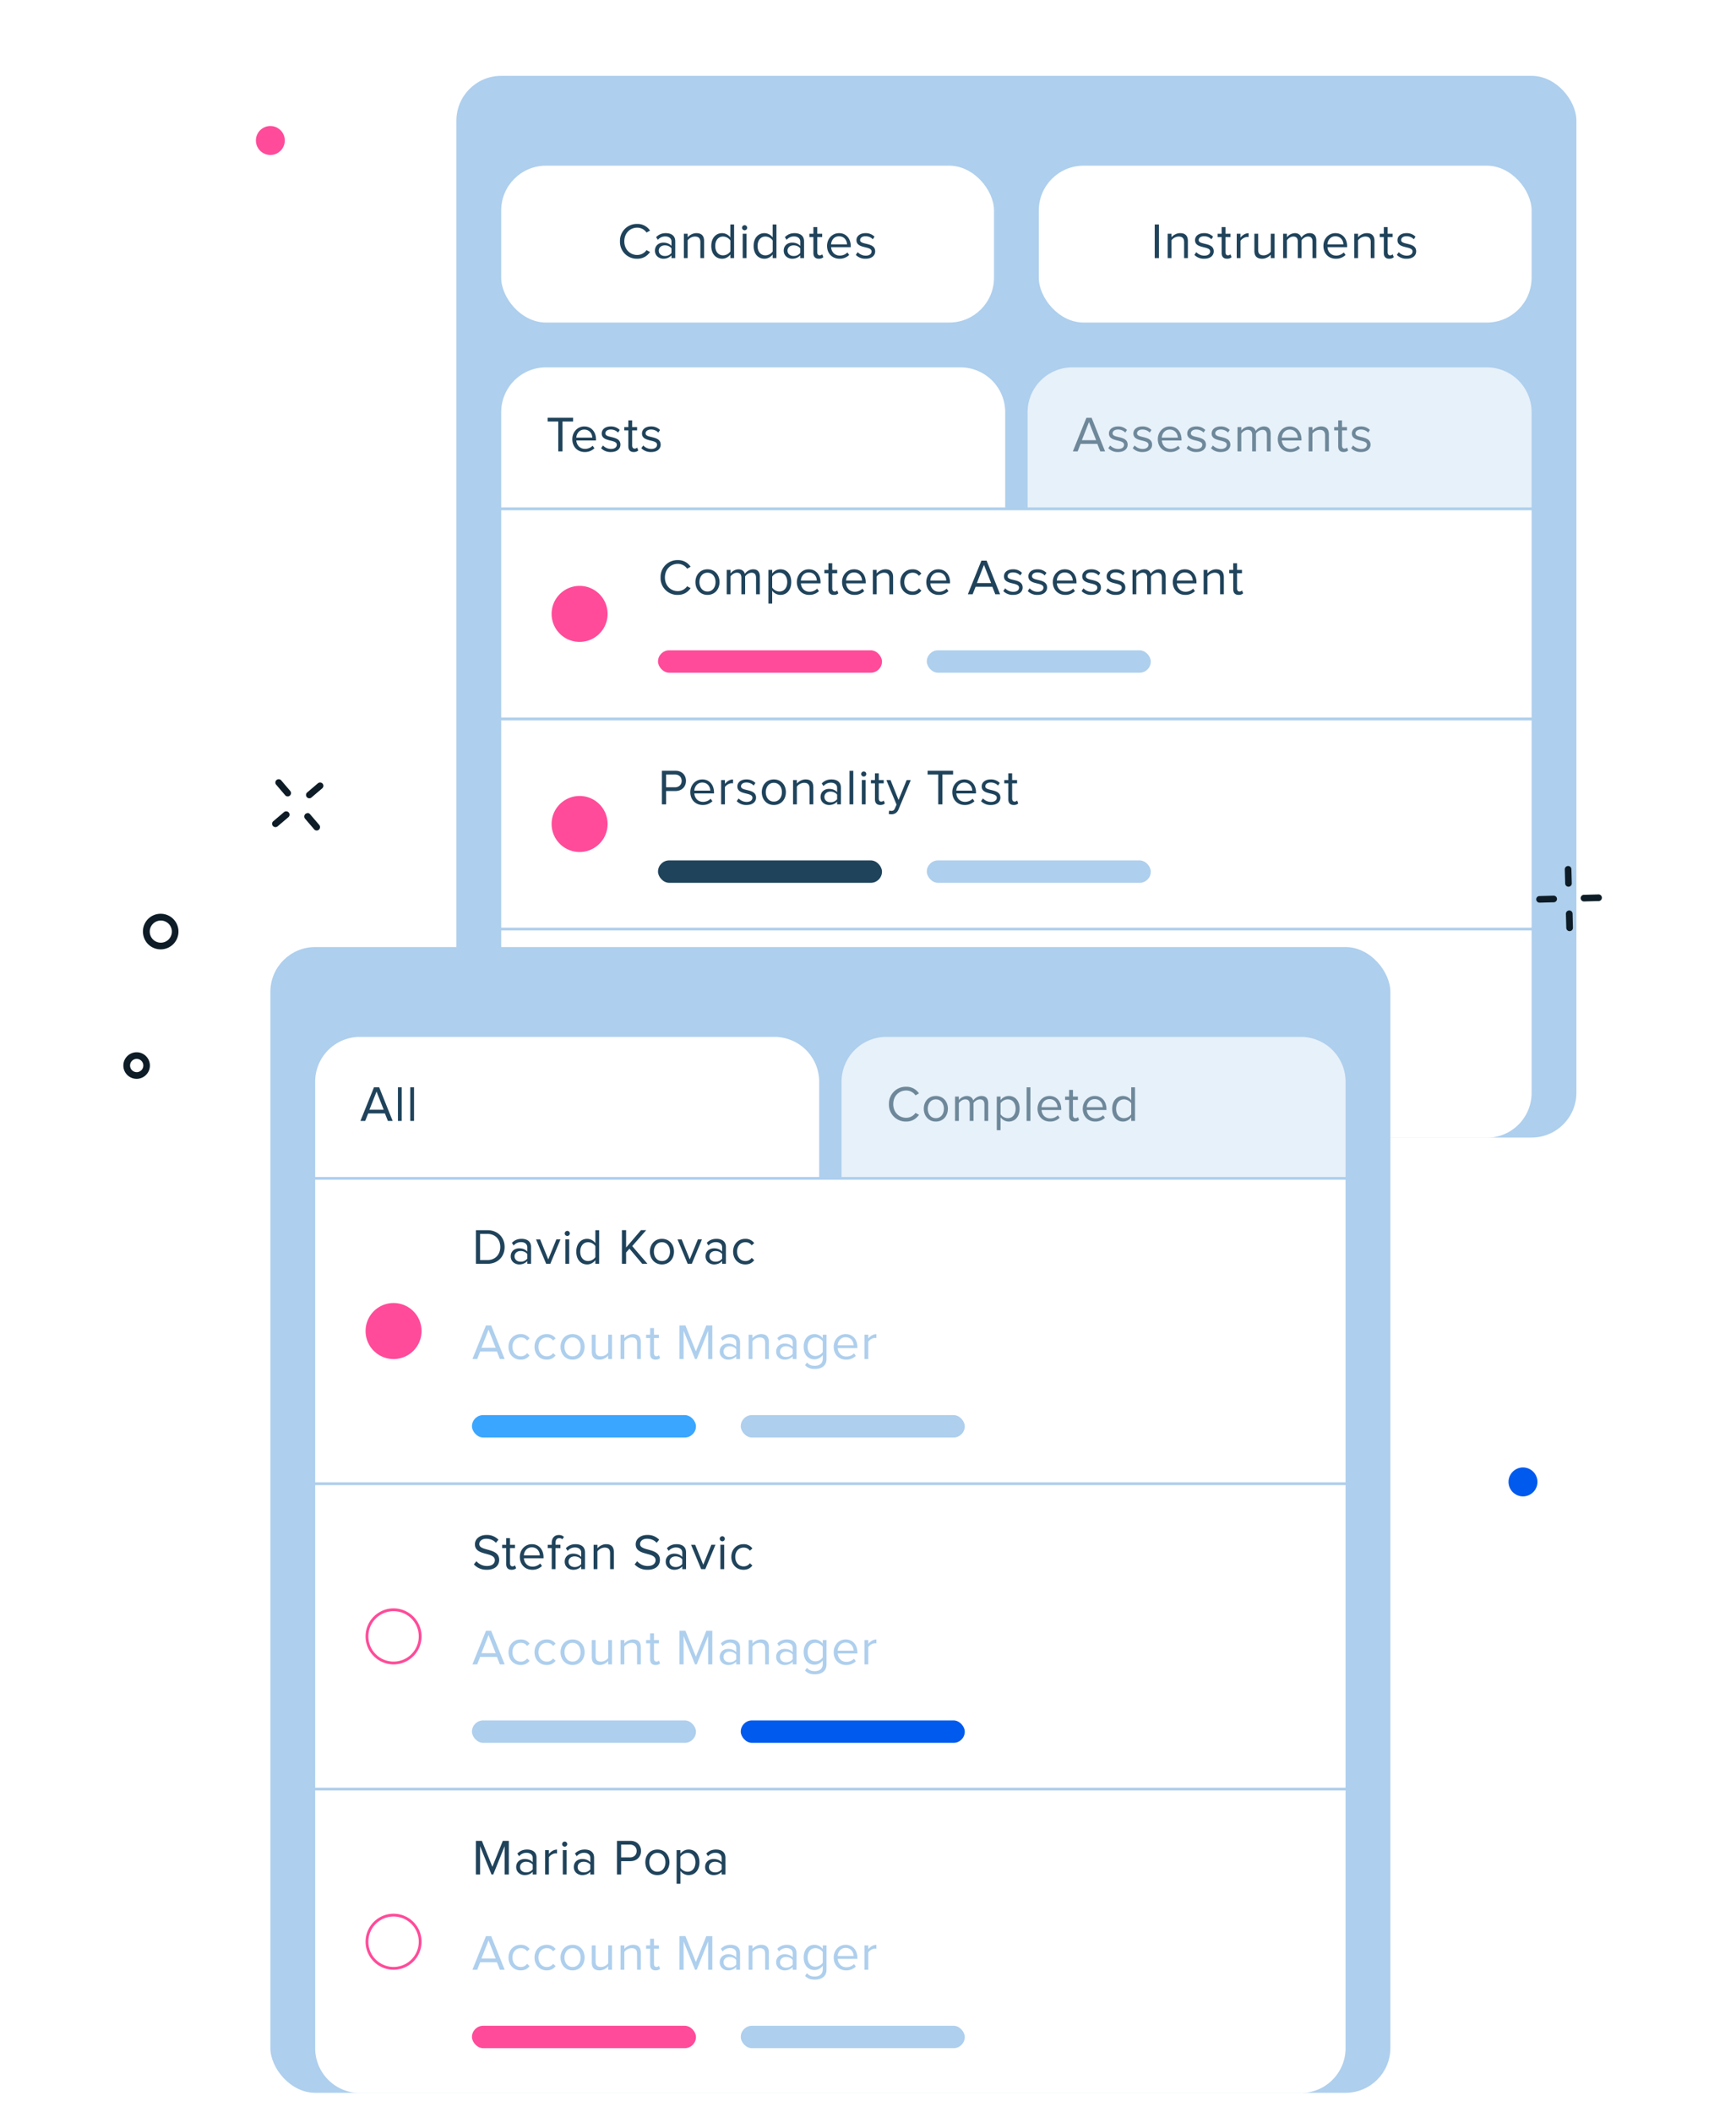 <svg width="620" height="754" fill="none" xmlns="http://www.w3.org/2000/svg"><path fill-rule="evenodd" clip-rule="evenodd" d="M320.36 611.9c96.39 10.56 213.32 39.7 273.85-38.76 60.55-78.49-1.58-187.65-23.72-285.48C548.63 191.09 553 74.16 470.06 24.68 383.27-27.08 275.64 11.5 186.43 58.61c-86.2 45.53-167.71 114.2-183.95 213.02C-13 365.9 46.43 451.48 110.6 520.17c55.53 59.45 130.35 83.03 209.76 91.73z" fill="#fff"/><path d="M57.41 326.19a6.33 6.33 0 016.23 5.23 6.36 6.36 0 01-10.83 5.54 6.3 6.3 0 01-1.65-3.3 6.3 6.3 0 016.25-7.47zm0 10.32a3.95 3.95 0 10.04-7.9 3.95 3.95 0 00-.04 7.9z" fill="#0D1C26"/><g filter="url(#filter0_dddd)"><rect x="163" y="11" width="400" height="379" rx="16" fill="#AECFED"/><g filter="url(#filter1_dddd)"><rect x="179" y="27" width="176" height="56" rx="16" fill="#fff"/><path d="M227.6 60.22c2.12 0 3.56-1.01 4.56-2.4l-1.26-.68a4.08 4.08 0 01-3.3 1.74c-2.64 0-4.63-2.03-4.63-4.87 0-2.88 2-4.88 4.62-4.88 1.37 0 2.63.72 3.31 1.74l1.25-.7a5.33 5.33 0 00-4.56-2.37 6 6 0 00-6.17 6.2 6 6 0 006.17 6.22zm13.56-.22v-5.98c0-2.1-1.51-2.93-3.37-2.93-1.42 0-2.53.47-3.47 1.44l.63.94a3.4 3.4 0 012.66-1.21c1.26 0 2.2.67 2.2 1.82v1.56c-.7-.79-1.7-1.17-2.88-1.17-1.48 0-3.02.9-3.02 2.87 0 1.89 1.56 2.88 3.02 2.88 1.17 0 2.18-.42 2.88-1.21V60h1.35zm-3.73-.76c-1.27 0-2.16-.79-2.16-1.9 0-1.1.89-1.9 2.16-1.9.94 0 1.86.37 2.38 1.07v1.65a2.9 2.9 0 01-2.38 1.08zm14.03.76v-6.1c0-1.9-.95-2.81-2.75-2.81-1.32 0-2.5.74-3.12 1.48V51.3h-1.35V60h1.35v-6.35a3.39 3.39 0 012.58-1.35c1.17 0 1.96.46 1.96 2.01V60h1.33zm10.72 0V48h-1.35v4.62a3.63 3.63 0 00-2.93-1.53c-2.27 0-3.87 1.78-3.87 4.57 0 2.83 1.6 4.56 3.87 4.56 1.23 0 2.29-.63 2.94-1.52V60h1.35zm-3.94-.99c-1.76 0-2.8-1.42-2.8-3.35 0-1.92 1.04-3.36 2.8-3.36 1.06 0 2.13.64 2.6 1.4v3.92a3.21 3.21 0 01-2.6 1.39zm7.7-8.95c.5 0 .9-.4.9-.9a.9.9 0 00-.9-.91c-.51 0-.93.41-.93.91s.42.9.92.9zm.66 9.94v-8.7h-1.35V60h1.35zm10.7 0V48h-1.35v4.62a3.63 3.63 0 00-2.93-1.53c-2.27 0-3.87 1.78-3.87 4.57 0 2.83 1.6 4.56 3.87 4.56 1.22 0 2.28-.63 2.93-1.52V60h1.35zm-3.94-.99c-1.76 0-2.8-1.42-2.8-3.35 0-1.92 1.04-3.36 2.8-3.36 1.06 0 2.12.64 2.6 1.4v3.92a3.21 3.21 0 01-2.6 1.39zm13.8.99v-5.98c0-2.1-1.52-2.93-3.38-2.93-1.42 0-2.53.47-3.47 1.44l.63.94a3.4 3.4 0 012.67-1.21c1.25 0 2.2.67 2.2 1.82v1.56c-.71-.79-1.7-1.17-2.89-1.17-1.48 0-3.02.9-3.02 2.87 0 1.89 1.56 2.88 3.02 2.88 1.17 0 2.18-.42 2.88-1.21V60h1.35zm-3.74-.76c-1.27 0-2.16-.79-2.16-1.9 0-1.1.89-1.9 2.17-1.9.93 0 1.85.37 2.37 1.07v1.65a2.9 2.9 0 01-2.38 1.08zm9.03.98c.77 0 1.26-.24 1.6-.56l-.4-1.03c-.17.2-.52.38-.91.38-.58 0-.87-.47-.87-1.12v-5.4h1.77v-1.18h-1.77v-2.38h-1.37v2.38h-1.44v1.18h1.44v5.7c0 1.29.65 2.03 1.95 2.03zm7.38 0a4.8 4.8 0 003.45-1.35l-.64-.89c-.7.72-1.7 1.12-2.7 1.12-1.88 0-3.01-1.37-3.12-3h7.02v-.35c0-2.6-1.55-4.66-4.17-4.66-2.49 0-4.29 2.03-4.29 4.55 0 2.72 1.86 4.58 4.45 4.58zm2.68-5.13h-5.7c.07-1.32.98-2.88 2.84-2.88 1.98 0 2.84 1.6 2.86 2.88zm6.65 5.13c2.23 0 3.4-1.17 3.4-2.63 0-3.39-5.38-2.14-5.38-4.03 0-.78.74-1.37 1.93-1.37 1.13 0 2.07.47 2.59 1.1l.63-.94a4.34 4.34 0 00-3.22-1.26c-2.07 0-3.23 1.13-3.23 2.5 0 3.22 5.39 1.93 5.39 4.03 0 .87-.74 1.5-2.07 1.5a3.94 3.94 0 01-2.87-1.24l-.68.97a4.66 4.66 0 003.51 1.37z" fill="#1F435B"/></g><g filter="url(#filter2_dddd)"><rect x="371" y="27" width="176" height="56" rx="16" fill="#fff"/><path d="M413.9 60V48h-1.5v12h1.5zm10.34 0v-6.1c0-1.9-.96-2.81-2.76-2.81-1.31 0-2.5.74-3.11 1.48V51.3h-1.35V60h1.35v-6.35a3.39 3.39 0 012.57-1.35c1.17 0 1.96.46 1.96 2.01V60h1.34zm5.84.22c2.23 0 3.4-1.17 3.4-2.63 0-3.39-5.38-2.14-5.38-4.03 0-.78.74-1.37 1.93-1.37 1.13 0 2.07.47 2.59 1.1l.63-.94a4.34 4.34 0 00-3.22-1.26c-2.07 0-3.23 1.13-3.23 2.5 0 3.22 5.39 1.93 5.39 4.03 0 .87-.74 1.5-2.07 1.5a3.94 3.94 0 01-2.87-1.24l-.68.97a4.66 4.66 0 003.51 1.37zm8.17 0c.77 0 1.26-.24 1.6-.56l-.4-1.03c-.18.2-.52.38-.91.38-.58 0-.87-.47-.87-1.12v-5.4h1.77v-1.18h-1.77v-2.38h-1.37v2.38h-1.44v1.18h1.44v5.7c0 1.29.65 2.03 1.95 2.03zm4.79-.22v-6.16c.4-.7 1.53-1.38 2.37-1.38.2 0 .36.02.52.03v-1.38c-1.18 0-2.2.68-2.9 1.58v-1.38h-1.34V60h1.35zm12.17 0v-8.7h-1.35v6.4c-.5.7-1.52 1.31-2.56 1.31-1.19 0-1.96-.45-1.96-1.98v-5.72h-1.35v6.13c0 1.88.95 2.78 2.77 2.78 1.3 0 2.43-.69 3.1-1.44V60h1.35zm14.9 0v-6.28c0-1.75-.85-2.63-2.43-2.63-1.26 0-2.43.83-2.92 1.62-.25-.9-1-1.62-2.32-1.62a3.8 3.8 0 00-2.83 1.48V51.3h-1.35V60h1.35v-6.35c.47-.7 1.4-1.35 2.29-1.35 1.15 0 1.6.7 1.6 1.8V60h1.35v-6.37c.45-.7 1.4-1.33 2.3-1.33 1.14 0 1.6.7 1.6 1.8V60h1.36zm7 .22a4.8 4.8 0 003.45-1.35l-.65-.89c-.7.72-1.7 1.12-2.7 1.12-1.87 0-3-1.37-3.11-3h7.01v-.35c0-2.6-1.54-4.66-4.17-4.66-2.49 0-4.29 2.03-4.29 4.55 0 2.72 1.86 4.58 4.45 4.58zm2.67-5.13h-5.7c.07-1.32.99-2.88 2.84-2.88 1.98 0 2.84 1.6 2.86 2.88zm11.1 4.91v-6.1c0-1.9-.95-2.81-2.75-2.81-1.32 0-2.5.74-3.12 1.48V51.3h-1.35V60h1.35v-6.35a3.39 3.39 0 012.58-1.35c1.17 0 1.96.46 1.96 2.01V60h1.33zm5.29.22c.77 0 1.26-.24 1.6-.56l-.4-1.03c-.18.2-.52.38-.92.38-.57 0-.86-.47-.86-1.12v-5.4h1.77v-1.18h-1.77v-2.38h-1.37v2.38h-1.44v1.18h1.44v5.7c0 1.29.65 2.03 1.95 2.03zm6.2 0c2.24 0 3.4-1.17 3.4-2.63 0-3.39-5.37-2.14-5.37-4.03 0-.78.73-1.37 1.92-1.37 1.14 0 2.07.47 2.6 1.1l.62-.94a4.34 4.34 0 00-3.22-1.26c-2.07 0-3.22 1.13-3.22 2.5 0 3.22 5.38 1.93 5.38 4.03 0 .87-.74 1.5-2.07 1.5a3.94 3.94 0 01-2.86-1.24l-.68.97a4.66 4.66 0 003.5 1.37z" fill="#1F435B"/></g><g filter="url(#filter3_dddd)"><path d="M179 115a16 16 0 0116-16h148a16 16 0 0116 16v34H179v-34z" fill="#fff"/><path d="M200.87 129v-10.67h3.81v-1.34h-9.1v1.34h3.8V129h1.49zm7.97.22a4.8 4.8 0 003.46-1.35l-.65-.89c-.7.72-1.7 1.12-2.7 1.12-1.87 0-3-1.37-3.11-3h7.02v-.35c0-2.6-1.55-4.66-4.18-4.66-2.48 0-4.28 2.03-4.28 4.55 0 2.72 1.85 4.58 4.44 4.58zm2.69-5.13h-5.71c.07-1.32.99-2.88 2.84-2.88 1.98 0 2.85 1.6 2.87 2.88zm6.65 5.13c2.23 0 3.4-1.17 3.4-2.63 0-3.39-5.38-2.14-5.38-4.03 0-.78.73-1.37 1.92-1.37 1.14 0 2.07.47 2.6 1.1l.62-.94a4.34 4.34 0 00-3.22-1.26c-2.07 0-3.22 1.13-3.22 2.5 0 3.22 5.38 1.93 5.38 4.03 0 .87-.74 1.5-2.07 1.5a3.94 3.94 0 01-2.86-1.24l-.68.97a4.66 4.66 0 003.5 1.37zm8.16 0c.78 0 1.26-.24 1.6-.56l-.39-1.03c-.18.2-.52.38-.92.38-.57 0-.86-.47-.86-1.12v-5.4h1.76v-1.18h-1.76v-2.38h-1.37v2.38h-1.44v1.18h1.44v5.7c0 1.29.65 2.03 1.94 2.03zm6.21 0c2.24 0 3.4-1.17 3.4-2.63 0-3.39-5.38-2.14-5.38-4.03 0-.78.74-1.37 1.93-1.37 1.13 0 2.07.47 2.6 1.1l.62-.94a4.34 4.34 0 00-3.22-1.26c-2.07 0-3.22 1.13-3.22 2.5 0 3.22 5.38 1.93 5.38 4.03 0 .87-.74 1.5-2.07 1.5a3.94 3.94 0 01-2.86-1.24l-.69.97a4.66 4.66 0 003.51 1.37z" fill="#1F435B"/></g><g filter="url(#filter4_dddd)"><path d="M367 115a16 16 0 0116-16h148a16 16 0 0116 16v34H367v-34z" fill="#fff" fill-opacity=".7"/><path d="M394.68 129l-4.82-12H388l-4.84 12h1.71l1.06-2.68h5.98l1.06 2.68h1.71zm-3.2-4h-5.1l2.54-6.48 2.56 6.48zm7.85 4.22c2.23 0 3.4-1.17 3.4-2.63 0-3.39-5.38-2.14-5.38-4.03 0-.78.74-1.37 1.93-1.37 1.13 0 2.07.47 2.59 1.1l.63-.94a4.34 4.34 0 00-3.22-1.26c-2.07 0-3.23 1.13-3.23 2.5 0 3.22 5.39 1.93 5.39 4.03 0 .87-.74 1.5-2.07 1.5a3.94 3.94 0 01-2.87-1.24l-.68.97a4.66 4.66 0 003.51 1.37zm8.73 0c2.23 0 3.4-1.17 3.4-2.63 0-3.39-5.38-2.14-5.38-4.03 0-.78.74-1.37 1.92-1.37 1.14 0 2.07.47 2.6 1.1l.63-.94a4.34 4.34 0 00-3.23-1.26c-2.07 0-3.22 1.13-3.22 2.5 0 3.22 5.38 1.93 5.38 4.03 0 .87-.74 1.5-2.07 1.5a3.94 3.94 0 01-2.86-1.24l-.68.97a4.66 4.66 0 003.5 1.37zm9.9 0a4.8 4.8 0 003.45-1.35l-.65-.89c-.7.72-1.69 1.12-2.7 1.12-1.87 0-3-1.37-3.11-3h7.02v-.35c0-2.6-1.55-4.66-4.18-4.66-2.48 0-4.28 2.03-4.28 4.55 0 2.72 1.85 4.58 4.44 4.58zm2.68-5.13h-5.71c.07-1.32.99-2.88 2.84-2.88 1.98 0 2.85 1.6 2.87 2.88zm6.65 5.13c2.23 0 3.4-1.17 3.4-2.63 0-3.39-5.38-2.14-5.38-4.03 0-.78.74-1.37 1.92-1.37 1.14 0 2.07.47 2.6 1.1l.63-.94a4.34 4.34 0 00-3.23-1.26c-2.07 0-3.22 1.13-3.22 2.5 0 3.22 5.38 1.93 5.38 4.03 0 .87-.74 1.5-2.07 1.5a3.94 3.94 0 01-2.86-1.24l-.68.97a4.66 4.66 0 003.5 1.37zm8.72 0c2.24 0 3.4-1.17 3.4-2.63 0-3.39-5.38-2.14-5.38-4.03 0-.78.74-1.37 1.93-1.37 1.13 0 2.07.47 2.6 1.1l.62-.94a4.34 4.34 0 00-3.22-1.26c-2.07 0-3.22 1.13-3.22 2.5 0 3.22 5.38 1.93 5.38 4.03 0 .87-.74 1.5-2.07 1.5a3.94 3.94 0 01-2.86-1.24l-.69.97a4.66 4.66 0 003.51 1.37zm17.8-.22v-6.28c0-1.75-.84-2.63-2.43-2.63-1.26 0-2.43.83-2.91 1.62-.26-.9-1.01-1.62-2.33-1.62a3.8 3.8 0 00-2.82 1.48v-1.26h-1.35V129h1.35v-6.35c.47-.7 1.4-1.35 2.29-1.35 1.15 0 1.6.7 1.6 1.8v5.9h1.35v-6.37c.45-.7 1.4-1.33 2.3-1.33 1.13 0 1.6.7 1.6 1.8v5.9h1.35zm7 .22a4.8 4.8 0 003.45-1.35l-.64-.89c-.7.72-1.7 1.12-2.7 1.12-1.88 0-3.01-1.37-3.12-3h7.02v-.35c0-2.6-1.55-4.66-4.17-4.66-2.49 0-4.29 2.03-4.29 4.55 0 2.72 1.86 4.58 4.45 4.58zm2.68-5.13h-5.7c.07-1.32.98-2.88 2.84-2.88 1.98 0 2.84 1.6 2.86 2.88zm11.1 4.91v-6.1c0-1.9-.96-2.81-2.76-2.81-1.31 0-2.5.74-3.11 1.48v-1.26h-1.35V129h1.35v-6.35a3.39 3.39 0 012.57-1.35c1.17 0 1.96.46 1.96 2.01V129h1.34zm5.28.22c.78 0 1.26-.24 1.6-.56l-.39-1.03c-.18.2-.52.38-.92.38-.57 0-.86-.47-.86-1.12v-5.4h1.76v-1.18h-1.76v-2.38h-1.37v2.38h-1.44v1.18h1.44v5.7c0 1.29.65 2.03 1.94 2.03zm6.21 0c2.24 0 3.4-1.17 3.4-2.63 0-3.39-5.38-2.14-5.38-4.03 0-.78.74-1.37 1.93-1.37 1.13 0 2.07.47 2.6 1.1l.62-.94a4.34 4.34 0 00-3.22-1.26c-2.07 0-3.22 1.13-3.22 2.5 0 3.22 5.38 1.93 5.38 4.03 0 .87-.74 1.5-2.07 1.5a3.94 3.94 0 01-2.86-1.24l-.69.97a4.66 4.66 0 003.51 1.37z" fill="#1F435B" fill-opacity=".6"/></g><g filter="url(#filter5_dddd)"><path fill="#fff" d="M179 150h368v74H179z"/><path d="M207 197a10 10 0 100-20 10 10 0 000 20z" fill="#FF4B99"/><path d="M242.1 180.22c2.12 0 3.56-1.01 4.56-2.4l-1.26-.68a4.08 4.08 0 01-3.3 1.74c-2.64 0-4.63-2.03-4.63-4.87 0-2.88 2-4.88 4.62-4.88 1.37 0 2.63.72 3.31 1.74l1.25-.7a5.33 5.33 0 00-4.56-2.37 6 6 0 00-6.17 6.2 6 6 0 006.17 6.22zm10.57 0c2.65 0 4.3-2.06 4.3-4.58s-1.65-4.55-4.3-4.55c-2.64 0-4.3 2.03-4.3 4.55s1.66 4.58 4.3 4.58zm0-1.21c-1.85 0-2.88-1.58-2.88-3.37 0-1.76 1.03-3.34 2.88-3.34 1.86 0 2.88 1.58 2.88 3.34 0 1.79-1.02 3.37-2.88 3.37zm18.7.99v-6.28c0-1.75-.84-2.63-2.42-2.63-1.26 0-2.43.83-2.92 1.62-.25-.9-1-1.62-2.32-1.62a3.8 3.8 0 00-2.82 1.48v-1.26h-1.35V180h1.34v-6.35c.47-.7 1.4-1.35 2.3-1.35 1.14 0 1.6.7 1.6 1.8v5.9h1.34v-6.37c.45-.7 1.4-1.33 2.3-1.33 1.14 0 1.6.7 1.6 1.8v5.9h1.36zm7.35.22c2.28 0 3.87-1.77 3.87-4.58 0-2.82-1.59-4.55-3.87-4.55-1.23 0-2.3.63-2.94 1.51v-1.3h-1.35v12.01h1.35v-4.62a3.63 3.63 0 002.94 1.53zm-.35-1.21a3.23 3.23 0 01-2.59-1.4v-3.93a3.21 3.21 0 012.6-1.38c1.74 0 2.78 1.42 2.78 3.34 0 1.93-1.04 3.37-2.79 3.37zm10.67 1.2a4.8 4.8 0 003.45-1.34l-.65-.89c-.7.72-1.69 1.12-2.7 1.12-1.87 0-3-1.37-3.11-3h7.02v-.35c0-2.6-1.55-4.66-4.18-4.66-2.48 0-4.28 2.03-4.28 4.55 0 2.72 1.85 4.58 4.45 4.58zm2.68-5.12h-5.7c.06-1.32.98-2.88 2.84-2.88 1.97 0 2.84 1.6 2.86 2.88zm6.09 5.13c.77 0 1.26-.24 1.6-.56l-.4-1.03c-.18.2-.52.38-.91.38-.58 0-.87-.47-.87-1.12v-5.4H299v-1.18h-1.77v-2.38h-1.37v2.38h-1.44v1.18h1.44v5.7c0 1.29.65 2.03 1.95 2.03zm7.38 0a4.8 4.8 0 003.45-1.35l-.64-.89c-.7.72-1.7 1.12-2.7 1.12-1.88 0-3.01-1.37-3.12-3h7.02v-.35c0-2.6-1.55-4.66-4.17-4.66-2.49 0-4.29 2.03-4.29 4.55 0 2.72 1.86 4.58 4.45 4.58zm2.68-5.13h-5.7c.07-1.32.98-2.88 2.84-2.88 1.98 0 2.84 1.6 2.86 2.88zm11.1 4.91v-6.1c0-1.9-.96-2.81-2.76-2.81-1.31 0-2.5.74-3.11 1.48v-1.26h-1.35V180h1.35v-6.35a3.39 3.39 0 012.57-1.35c1.17 0 1.96.46 1.96 2.01V180h1.34zm6.9.22c1.59 0 2.52-.65 3.2-1.52l-.9-.82a2.62 2.62 0 01-2.22 1.13c-1.84 0-3-1.44-3-3.37 0-1.92 1.16-3.34 3-3.34.9 0 1.63.32 2.21 1.11l.9-.8a3.72 3.72 0 00-3.19-1.52c-2.59 0-4.33 1.98-4.33 4.55 0 2.58 1.74 4.58 4.33 4.58zm9.4 0a4.8 4.8 0 003.46-1.35l-.65-.89c-.7.72-1.7 1.12-2.7 1.12-1.87 0-3-1.37-3.11-3h7.02v-.35c0-2.6-1.55-4.66-4.18-4.66-2.48 0-4.28 2.03-4.28 4.55 0 2.72 1.85 4.58 4.44 4.58zm2.68-5.13h-5.7c.07-1.32.99-2.88 2.84-2.88 1.98 0 2.85 1.6 2.86 2.88zm19.23 4.91l-4.82-12h-1.86l-4.84 12h1.71l1.06-2.68h5.98l1.06 2.68h1.71zm-3.2-4h-5.1l2.54-6.48 2.56 6.48zm7.85 4.22c2.23 0 3.4-1.17 3.4-2.63 0-3.39-5.38-2.14-5.38-4.03 0-.78.74-1.37 1.93-1.37 1.13 0 2.07.47 2.59 1.1l.63-.94a4.34 4.34 0 00-3.22-1.26c-2.07 0-3.22 1.13-3.22 2.5 0 3.22 5.38 1.93 5.38 4.03 0 .87-.74 1.5-2.07 1.5a3.94 3.94 0 01-2.87-1.24l-.68.97a4.66 4.66 0 003.51 1.37zm8.73 0c2.23 0 3.4-1.17 3.4-2.63 0-3.39-5.38-2.14-5.38-4.03 0-.78.74-1.37 1.92-1.37 1.14 0 2.07.47 2.6 1.1l.63-.94a4.34 4.34 0 00-3.23-1.26c-2.07 0-3.22 1.13-3.22 2.5 0 3.22 5.38 1.93 5.38 4.03 0 .87-.73 1.5-2.07 1.5a3.94 3.94 0 01-2.86-1.24l-.68.97a4.66 4.66 0 003.5 1.37zm9.9 0a4.8 4.8 0 003.45-1.35l-.65-.89c-.7.72-1.69 1.12-2.7 1.12-1.87 0-3-1.37-3.11-3h7.02v-.35c0-2.6-1.55-4.66-4.18-4.66-2.48 0-4.28 2.03-4.28 4.55 0 2.72 1.85 4.58 4.44 4.58zm2.68-5.13h-5.7c.06-1.32.98-2.88 2.83-2.88 1.99 0 2.85 1.6 2.87 2.88zm6.65 5.13c2.23 0 3.4-1.17 3.4-2.63 0-3.39-5.38-2.14-5.38-4.03 0-.78.74-1.37 1.92-1.37 1.14 0 2.07.47 2.6 1.1l.63-.94a4.34 4.34 0 00-3.23-1.26c-2.07 0-3.22 1.13-3.22 2.5 0 3.22 5.38 1.93 5.38 4.03 0 .87-.73 1.5-2.07 1.5a3.94 3.94 0 01-2.86-1.24l-.68.97a4.66 4.66 0 003.5 1.37zm8.72 0c2.24 0 3.4-1.17 3.4-2.63 0-3.39-5.38-2.14-5.38-4.03 0-.78.74-1.37 1.93-1.37 1.14 0 2.07.47 2.6 1.1l.62-.94a4.34 4.34 0 00-3.22-1.26c-2.07 0-3.22 1.13-3.22 2.5 0 3.22 5.38 1.93 5.38 4.03 0 .87-.74 1.5-2.07 1.5a3.94 3.94 0 01-2.86-1.24l-.69.97a4.66 4.66 0 003.51 1.37zm17.8-.22v-6.28c0-1.75-.84-2.63-2.43-2.63-1.26 0-2.43.83-2.91 1.62-.25-.9-1.01-1.62-2.32-1.62a3.8 3.8 0 00-2.83 1.48v-1.26h-1.35V180h1.35v-6.35c.47-.7 1.4-1.35 2.29-1.35 1.15 0 1.6.7 1.6 1.8v5.9h1.35v-6.37c.45-.7 1.4-1.33 2.3-1.33 1.14 0 1.6.7 1.6 1.8v5.9h1.35zm7 .22a4.8 4.8 0 003.45-1.35l-.64-.89c-.7.72-1.7 1.12-2.7 1.12-1.88 0-3-1.37-3.12-3h7.02v-.35c0-2.6-1.55-4.66-4.17-4.66-2.49 0-4.29 2.03-4.29 4.55 0 2.72 1.86 4.58 4.45 4.58zm2.68-5.13h-5.7c.07-1.32.98-2.88 2.84-2.88 1.98 0 2.84 1.6 2.86 2.88zm11.1 4.91v-6.1c0-1.9-.96-2.81-2.76-2.81-1.31 0-2.5.74-3.11 1.48v-1.26h-1.35V180h1.35v-6.35a3.39 3.39 0 012.57-1.35c1.17 0 1.97.46 1.97 2.01V180h1.33zm5.29.22c.77 0 1.25-.24 1.6-.56l-.4-1.03c-.18.2-.52.38-.92.38-.57 0-.86-.47-.86-1.12v-5.4h1.76v-1.18h-1.76v-2.38h-1.37v2.38H439v1.18h1.44v5.7c0 1.29.65 2.03 1.94 2.03z" fill="#1F435B"/><rect x="235" y="200" width="80" height="8" rx="4" fill="#FF4B99"/><rect x="331" y="200" width="80" height="8" rx="4" fill="#AECFED"/></g><g filter="url(#filter6_dddd)"><path fill="#fff" d="M179 225h368v74H179z"/><path d="M207 272a10 10 0 100-20 10 10 0 000 20z" fill="#FF4B99"/><path d="M237.9 255v-4.77h3.33c2.4 0 3.76-1.66 3.76-3.62 0-1.96-1.35-3.62-3.76-3.62h-4.83V255h1.5zm3.15-6.1h-3.15v-4.57h3.15c1.42 0 2.4.93 2.4 2.28 0 1.35-.98 2.29-2.4 2.29zm9.94 6.32a4.8 4.8 0 003.45-1.35l-.64-.89c-.7.72-1.7 1.12-2.7 1.12-1.88 0-3.01-1.37-3.12-3H255v-.35c0-2.6-1.55-4.66-4.17-4.66-2.49 0-4.29 2.03-4.29 4.55 0 2.72 1.86 4.58 4.45 4.58zm2.68-5.13h-5.7c.07-1.32.98-2.88 2.84-2.88 1.98 0 2.84 1.6 2.86 2.88zm5.23 4.91v-6.16c.4-.7 1.53-1.38 2.38-1.38.2 0 .36.02.52.03v-1.38c-1.2 0-2.2.68-2.9 1.58v-1.38h-1.35V255h1.35zm7.72.22c2.23 0 3.4-1.17 3.4-2.63 0-3.39-5.38-2.14-5.38-4.03 0-.78.74-1.37 1.93-1.37 1.13 0 2.07.47 2.59 1.1l.63-.94a4.34 4.34 0 00-3.22-1.26c-2.07 0-3.22 1.13-3.22 2.5 0 3.22 5.38 1.93 5.38 4.03 0 .87-.74 1.5-2.07 1.5a3.94 3.94 0 01-2.86-1.24l-.69.97a4.66 4.66 0 003.51 1.37zm9.75 0c2.65 0 4.3-2.06 4.3-4.58s-1.65-4.55-4.3-4.55c-2.64 0-4.3 2.03-4.3 4.55s1.66 4.58 4.3 4.58zm0-1.21c-1.85 0-2.88-1.58-2.88-3.37 0-1.76 1.03-3.34 2.88-3.34 1.86 0 2.88 1.58 2.88 3.34 0 1.79-1.02 3.37-2.88 3.37zm14.09.99v-6.1c0-1.9-.96-2.81-2.76-2.81-1.31 0-2.5.74-3.11 1.48v-1.26h-1.35V255h1.35v-6.35a3.39 3.39 0 012.57-1.35c1.17 0 1.96.46 1.96 2.01V255h1.34zm9.86 0v-5.98c0-2.1-1.52-2.93-3.37-2.93-1.42 0-2.54.47-3.47 1.44l.63.94a3.4 3.4 0 012.66-1.21c1.26 0 2.2.67 2.2 1.82v1.56c-.7-.79-1.7-1.17-2.88-1.17-1.48 0-3.03.9-3.03 2.87 0 1.89 1.57 2.88 3.03 2.88 1.17 0 2.17-.42 2.88-1.21v.99h1.35zm-3.73-.76c-1.28 0-2.16-.79-2.16-1.9 0-1.1.88-1.9 2.16-1.9.94 0 1.85.37 2.38 1.07v1.65a2.9 2.9 0 01-2.38 1.08zm8.16.76v-12h-1.35v12h1.35zm3.74-9.94c.5 0 .9-.4.9-.9a.9.9 0 00-.9-.91c-.5 0-.92.41-.92.91s.41.9.92.9zm.66 9.94v-8.7h-1.35v8.7h1.35zm5.27.22c.77 0 1.26-.24 1.6-.56l-.4-1.03c-.18.2-.52.38-.91.38-.58 0-.87-.47-.87-1.12v-5.4h1.77v-1.18h-1.77v-2.38h-1.36v2.38h-1.44v1.18h1.44v5.7c0 1.29.64 2.03 1.94 2.03zm2.97 3.18c.23.07.68.13.97.13 1.15-.02 2.03-.5 2.56-1.77l4.35-10.45h-1.46l-2.9 7.12-2.87-7.12h-1.48l3.64 8.78-.58 1.31c-.3.72-.7.92-1.3.92-.21 0-.54-.05-.73-.14l-.2 1.22zm19.19-3.4v-10.67h3.81v-1.34h-9.1v1.34h3.8V255h1.49zm7.97.22a4.8 4.8 0 003.46-1.35l-.65-.89c-.7.72-1.7 1.12-2.7 1.12-1.87 0-3-1.37-3.11-3h7.02v-.35c0-2.6-1.55-4.66-4.18-4.66-2.48 0-4.28 2.03-4.28 4.55 0 2.72 1.85 4.58 4.44 4.58zm2.68-5.13h-5.7c.07-1.32.99-2.88 2.84-2.88 1.98 0 2.85 1.6 2.86 2.88zm6.65 5.13c2.24 0 3.4-1.17 3.4-2.63 0-3.39-5.38-2.14-5.38-4.03 0-.78.74-1.37 1.93-1.37 1.13 0 2.07.47 2.6 1.1l.62-.94a4.34 4.34 0 00-3.22-1.26c-2.07 0-3.22 1.13-3.22 2.5 0 3.22 5.38 1.93 5.38 4.03 0 .87-.74 1.5-2.07 1.5a3.94 3.94 0 01-2.86-1.24l-.69.97a4.66 4.66 0 003.51 1.37zm8.17 0c.78 0 1.26-.24 1.6-.56l-.39-1.03c-.18.2-.52.38-.92.38-.57 0-.86-.47-.86-1.12v-5.4h1.76v-1.18h-1.76v-2.38h-1.37v2.38h-1.44v1.18h1.44v5.7c0 1.29.65 2.03 1.94 2.03z" fill="#1F435B"/><rect x="235" y="275" width="80" height="8" rx="4" fill="#1F435B"/><rect x="331" y="275" width="80" height="8" rx="4" fill="#AECFED"/></g><g filter="url(#filter7_dddd)"><path d="M179 300h368v58a16 16 0 01-16 16H195a16 16 0 01-16-16v-58z" fill="#fff"/><path d="M207 347a10 10 0 100-20 10 10 0 000 20z" fill="#FF4B99"/><path d="M237.9 330v-12h-1.5v12h1.5zm8.64.22a6 6 0 003.26-.9l1.17 1.24 1.03-.9-1.14-1.2a6.41 6.41 0 001.66-4.45c0-3.55-2.43-6.21-5.98-6.21-3.54 0-5.95 2.66-5.95 6.2 0 3.55 2.4 6.22 5.95 6.22zm0-1.34c-2.7 0-4.4-2.08-4.4-4.87 0-2.81 1.7-4.88 4.4-4.88 2.69 0 4.43 2.07 4.43 4.88a5.3 5.3 0 01-1.12 3.36l-1.69-1.83-1.04.88 1.7 1.85c-.64.4-1.41.61-2.28.61zm18.14 1.12v-10.67h3.81v-1.34h-9.1v1.34h3.8V330h1.49zm7.97.22a4.8 4.8 0 003.46-1.35l-.65-.89c-.7.72-1.7 1.12-2.7 1.12-1.87 0-3-1.37-3.11-3h7.02v-.35c0-2.6-1.55-4.66-4.18-4.66-2.48 0-4.28 2.03-4.28 4.55 0 2.72 1.85 4.58 4.44 4.58zm2.68-5.13h-5.7c.07-1.32.99-2.88 2.84-2.88 1.98 0 2.85 1.6 2.86 2.88zm6.65 5.13c2.24 0 3.4-1.17 3.4-2.63 0-3.39-5.38-2.14-5.38-4.03 0-.78.74-1.37 1.93-1.37 1.13 0 2.07.47 2.6 1.1l.62-.94a4.34 4.34 0 00-3.22-1.26c-2.07 0-3.22 1.13-3.22 2.5 0 3.22 5.38 1.93 5.38 4.03 0 .87-.74 1.5-2.07 1.5a3.94 3.94 0 01-2.86-1.24l-.69.97a4.66 4.66 0 003.51 1.37zm8.17 0c.78 0 1.26-.24 1.6-.56l-.39-1.03c-.18.2-.52.38-.92.38-.57 0-.86-.47-.86-1.12v-5.4h1.76v-1.18h-1.76v-2.38h-1.37v2.38h-1.44v1.18h1.44v5.7c0 1.29.65 2.03 1.94 2.03z" fill="#1F435B"/><rect x="235" y="350" width="80" height="8" rx="4" fill="#AECFED"/><rect x="331" y="350" width="80" height="8" rx="4" fill="#AECFED"/></g></g><g filter="url(#filter8_dddd)"><rect x="96.56" y="322" width="400" height="409" rx="16" fill="#AECFED"/><g filter="url(#filter9_dddd)"><path d="M112.56 354a16 16 0 0116-16h148a16 16 0 0116 16v34h-180v-34z" fill="#fff"/><path d="M140.24 368l-4.82-12h-1.86l-4.84 12h1.71l1.06-2.68h5.98l1.06 2.68h1.71zm-3.2-4h-5.1l2.54-6.48 2.56 6.48zm6.43 4v-12h-1.35v12h1.35zm4.4 0v-12h-1.35v12h1.35z" fill="#1F435B"/></g><g filter="url(#filter10_dddd)"><path d="M300.56 354a16 16 0 0116-16h148a16 16 0 0116 16v34h-180v-34z" fill="#fff" fill-opacity=".7"/><path d="M323.65 368.22c2.12 0 3.56-1.01 4.57-2.4l-1.26-.68a4.08 4.08 0 01-3.31 1.74c-2.63 0-4.63-2.03-4.63-4.87 0-2.88 2-4.88 4.63-4.88 1.37 0 2.63.72 3.31 1.74l1.24-.7a5.33 5.33 0 00-4.55-2.37 6 6 0 00-6.17 6.2 6 6 0 006.17 6.22zm10.58 0c2.65 0 4.3-2.06 4.3-4.58s-1.65-4.55-4.3-4.55-4.3 2.03-4.3 4.55 1.65 4.58 4.3 4.58zm0-1.21c-1.85 0-2.88-1.58-2.88-3.37 0-1.76 1.03-3.34 2.88-3.34 1.85 0 2.88 1.58 2.88 3.34 0 1.79-1.03 3.37-2.88 3.37zm18.7.99v-6.28c0-1.75-.84-2.63-2.42-2.63-1.26 0-2.43.83-2.92 1.62-.25-.9-1-1.62-2.32-1.62a3.8 3.8 0 00-2.83 1.48v-1.26h-1.35V368h1.35v-6.35c.47-.7 1.4-1.35 2.29-1.35 1.15 0 1.6.7 1.6 1.8v5.9h1.35v-6.37c.45-.7 1.4-1.33 2.3-1.33 1.14 0 1.6.7 1.6 1.8v5.9h1.36zm7.34.22c2.29 0 3.87-1.77 3.87-4.58 0-2.82-1.58-4.55-3.87-4.55-1.22 0-2.3.63-2.93 1.51v-1.3h-1.35v12.01h1.35v-4.62a3.63 3.63 0 002.93 1.53zm-.34-1.21a3.23 3.23 0 01-2.59-1.4v-3.93a3.21 3.21 0 012.6-1.38c1.74 0 2.78 1.42 2.78 3.34 0 1.93-1.04 3.37-2.79 3.37zm8.07.99v-12h-1.35v12H368zm7 .22a4.8 4.8 0 003.45-1.35l-.65-.89c-.7.72-1.69 1.12-2.7 1.12-1.87 0-3-1.37-3.11-3h7.02v-.35c0-2.6-1.55-4.66-4.18-4.66-2.48 0-4.28 2.03-4.28 4.55 0 2.72 1.85 4.58 4.45 4.58zm2.68-5.13h-5.7c.06-1.32.98-2.88 2.84-2.88 1.98 0 2.84 1.6 2.86 2.88zm6.1 5.13c.77 0 1.25-.24 1.6-.56l-.4-1.03c-.18.2-.53.38-.92.38-.58 0-.87-.47-.87-1.12v-5.4h1.77v-1.18h-1.76v-2.38h-1.37v2.38h-1.44v1.18h1.44v5.7c0 1.29.65 2.03 1.94 2.03zm7.37 0a4.8 4.8 0 003.46-1.35l-.65-.89c-.7.72-1.7 1.12-2.7 1.12-1.87 0-3-1.37-3.12-3h7.02v-.35c0-2.6-1.54-4.66-4.17-4.66-2.49 0-4.29 2.03-4.29 4.55 0 2.72 1.86 4.58 4.45 4.58zm2.68-5.13h-5.7c.07-1.32.99-2.88 2.84-2.88 1.98 0 2.84 1.6 2.86 2.88zm11.53 4.91v-12h-1.35v4.62a3.63 3.63 0 00-2.93-1.53c-2.27 0-3.87 1.78-3.87 4.57 0 2.83 1.6 4.56 3.87 4.56 1.22 0 2.28-.63 2.93-1.52v1.3h1.35zm-3.94-.99c-1.77 0-2.81-1.42-2.81-3.35 0-1.92 1.04-3.36 2.8-3.36 1.07 0 2.13.64 2.6 1.4v3.92a3.21 3.21 0 01-2.6 1.39z" fill="#1F435B" fill-opacity=".6"/></g><g filter="url(#filter11_dddd)"><path fill="#fff" d="M112.56 389h368v108h-368z"/><path d="M140.56 453a10 10 0 100-20 10 10 0 000 20z" fill="#FF4B99"/><path d="M174.07 419c3.74 0 6.15-2.57 6.15-6 0-3.4-2.41-6-6.15-6h-4.1v12h4.1zm0-1.33h-2.61v-9.34h2.6c2.98 0 4.61 2.08 4.61 4.68 0 2.57-1.69 4.66-4.6 4.66zm15.59 1.33v-5.98c0-2.1-1.51-2.93-3.37-2.93-1.42 0-2.54.47-3.47 1.44l.63.94a3.4 3.4 0 012.66-1.21c1.26 0 2.2.67 2.2 1.82v1.56c-.7-.79-1.7-1.17-2.88-1.17-1.48 0-3.03.9-3.03 2.87 0 1.89 1.57 2.88 3.03 2.88 1.17 0 2.18-.42 2.88-1.21v.99h1.35zm-3.73-.76c-1.28 0-2.16-.79-2.16-1.9 0-1.1.88-1.9 2.16-1.9.94 0 1.86.37 2.38 1.07v1.65a2.9 2.9 0 01-2.38 1.08zm10.61.76l3.62-8.7h-1.46l-2.9 7.13-2.88-7.12h-1.47l3.61 8.69h1.48zm6.07-9.94c.5 0 .9-.4.9-.9a.9.9 0 00-.9-.91c-.5 0-.92.41-.92.91s.42.9.92.9zm.67 9.94v-8.7h-1.35v8.7h1.35zm10.7 0v-12h-1.35v4.62a3.63 3.63 0 00-2.94-1.53c-2.26 0-3.87 1.78-3.87 4.57 0 2.83 1.6 4.56 3.88 4.56 1.22 0 2.28-.63 2.93-1.52v1.3h1.35zm-3.94-.99c-1.77 0-2.81-1.42-2.81-3.35 0-1.92 1.04-3.36 2.8-3.36 1.07 0 2.13.64 2.6 1.4v3.92a3.21 3.21 0 01-2.6 1.39zm21.2.99l-5.45-6.32 5-5.69h-1.87l-5.31 6.2v-6.2h-1.5V419h1.5v-4.03l1.2-1.37 4.56 5.4h1.87zm5.17.22c2.65 0 4.3-2.06 4.3-4.58s-1.65-4.55-4.3-4.55c-2.64 0-4.3 2.03-4.3 4.55s1.66 4.58 4.3 4.58zm0-1.21c-1.85 0-2.88-1.58-2.88-3.37 0-1.76 1.03-3.34 2.88-3.34 1.86 0 2.88 1.58 2.88 3.34 0 1.79-1.02 3.37-2.88 3.37zm10.66.99l3.62-8.7h-1.45l-2.9 7.13-2.88-7.12h-1.48l3.62 8.69h1.47zm12.18 0v-5.98c0-2.1-1.51-2.93-3.37-2.93-1.42 0-2.54.47-3.47 1.44l.63.94a3.4 3.4 0 012.66-1.21c1.26 0 2.2.67 2.2 1.82v1.56c-.7-.79-1.7-1.17-2.88-1.17-1.48 0-3.03.9-3.03 2.87 0 1.89 1.57 2.88 3.03 2.88 1.17 0 2.17-.42 2.88-1.21v.99h1.35zm-3.73-.76c-1.28 0-2.16-.79-2.16-1.9 0-1.1.88-1.9 2.16-1.9.94 0 1.85.37 2.38 1.07v1.65a2.9 2.9 0 01-2.38 1.08zm10.65.98c1.58 0 2.51-.65 3.18-1.52l-.9-.82a2.62 2.62 0 01-2.21 1.13c-1.84 0-3-1.44-3-3.37 0-1.92 1.16-3.34 3-3.34.9 0 1.63.32 2.21 1.11l.9-.8a3.72 3.72 0 00-3.19-1.52c-2.59 0-4.33 1.98-4.33 4.55 0 2.58 1.74 4.58 4.34 4.58z" fill="#1F435B"/><path d="M180.24 453l-4.82-12h-1.86l-4.84 12h1.71l1.06-2.68h5.98l1.06 2.68h1.71zm-3.2-4h-5.1l2.54-6.48 2.56 6.48zm8.91 4.22c1.58 0 2.52-.65 3.19-1.52l-.9-.82a2.62 2.62 0 01-2.22 1.13c-1.83 0-3-1.44-3-3.37 0-1.92 1.17-3.34 3-3.34.9 0 1.64.32 2.22 1.11l.9-.8a3.72 3.72 0 00-3.19-1.52c-2.6 0-4.34 1.98-4.34 4.55 0 2.58 1.75 4.58 4.34 4.58zm9.29 0c1.58 0 2.52-.65 3.19-1.52l-.9-.82a2.62 2.62 0 01-2.22 1.13c-1.83 0-3-1.44-3-3.37 0-1.92 1.17-3.34 3-3.34.9 0 1.64.32 2.22 1.11l.9-.8a3.72 3.72 0 00-3.19-1.52c-2.6 0-4.34 1.98-4.34 4.55 0 2.58 1.75 4.58 4.34 4.58zm9.25 0c2.65 0 4.3-2.06 4.3-4.58s-1.65-4.55-4.3-4.55c-2.64 0-4.3 2.03-4.3 4.55s1.66 4.58 4.3 4.58zm0-1.21c-1.85 0-2.88-1.58-2.88-3.37 0-1.76 1.03-3.34 2.88-3.34 1.86 0 2.88 1.58 2.88 3.34 0 1.79-1.02 3.37-2.88 3.37zm14.08.99v-8.7h-1.35v6.4c-.5.7-1.5 1.31-2.55 1.31-1.19 0-1.96-.45-1.96-1.98v-5.72h-1.35v6.13c0 1.88.95 2.78 2.77 2.78 1.3 0 2.43-.69 3.1-1.44V453h1.34zm10.28 0v-6.1c0-1.9-.96-2.81-2.76-2.81-1.31 0-2.5.74-3.11 1.48v-1.26h-1.35V453h1.35v-6.35a3.39 3.39 0 012.57-1.35c1.17 0 1.97.46 1.97 2.01V453h1.33zm5.29.22c.77 0 1.26-.24 1.6-.56l-.4-1.03c-.18.2-.52.38-.92.38-.57 0-.86-.47-.86-1.12v-5.4h1.76v-1.18h-1.76v-2.38h-1.37v2.38h-1.44v1.18h1.44v5.7c0 1.29.65 2.03 1.95 2.03zm20.26-.22v-12h-2.14l-3.73 9.25-3.74-9.26h-2.14V453h1.49v-10.1l4.09 10.1h.6l4.07-10.1V453h1.5zm9.9 0v-5.98c0-2.1-1.52-2.93-3.37-2.93-1.43 0-2.54.47-3.48 1.44l.63.94a3.4 3.4 0 012.67-1.21c1.26 0 2.2.67 2.2 1.82v1.56c-.71-.79-1.7-1.17-2.89-1.17-1.47 0-3.02.9-3.02 2.87 0 1.89 1.56 2.88 3.02 2.88 1.17 0 2.18-.42 2.88-1.21v.99h1.35zm-3.73-.76c-1.28 0-2.16-.79-2.16-1.9 0-1.1.88-1.9 2.16-1.9.93 0 1.85.37 2.37 1.07v1.65a2.9 2.9 0 01-2.37 1.08zm14.02.76v-6.1c0-1.9-.95-2.81-2.75-2.81-1.31 0-2.5.74-3.11 1.48v-1.26h-1.35V453h1.35v-6.35a3.39 3.39 0 012.57-1.35c1.17 0 1.96.46 1.96 2.01V453h1.33zm9.86 0v-5.98c0-2.1-1.5-2.93-3.36-2.93-1.42 0-2.54.47-3.48 1.44l.63.94a3.4 3.4 0 012.67-1.21c1.26 0 2.2.67 2.2 1.82v1.56c-.7-.79-1.7-1.17-2.89-1.17-1.47 0-3.02.9-3.02 2.87 0 1.89 1.56 2.88 3.02 2.88 1.17 0 2.18-.42 2.88-1.21v.99h1.35zm-3.72-.76c-1.28 0-2.16-.79-2.16-1.9 0-1.1.88-1.9 2.16-1.9.93 0 1.85.37 2.37 1.07v1.65a2.9 2.9 0 01-2.37 1.08zm10.3 4.29c2.12 0 4.16-.9 4.16-3.66v-8.56h-1.35v1.31a3.63 3.63 0 00-2.94-1.53c-2.28 0-3.87 1.73-3.87 4.52 0 2.8 1.6 4.5 3.87 4.5a3.7 3.7 0 002.94-1.55v1.31c0 1.84-1.37 2.54-2.81 2.54-1.24 0-2.1-.32-2.83-1.17l-.68.97c1.04 1.03 2.05 1.32 3.5 1.32zm.22-4.63c-1.77 0-2.81-1.38-2.81-3.3s1.04-3.3 2.8-3.3c1.07 0 2.11.64 2.6 1.38v3.82a3.26 3.26 0 01-2.6 1.4zm10.94 1.32a4.8 4.8 0 003.46-1.35l-.65-.89c-.7.72-1.7 1.12-2.7 1.12-1.87 0-3-1.37-3.11-3h7.02v-.35c0-2.6-1.55-4.66-4.18-4.66-2.48 0-4.28 2.03-4.28 4.55 0 2.72 1.85 4.58 4.44 4.58zm2.68-5.13h-5.7c.07-1.32.99-2.88 2.84-2.88 1.98 0 2.85 1.6 2.86 2.88zm5.23 4.91v-6.16c.4-.7 1.53-1.38 2.38-1.38.2 0 .36.02.52.03v-1.38c-1.19 0-2.2.68-2.9 1.58v-1.38h-1.35V453h1.35z" fill="#AECFED"/><rect x="168.56" y="473" width="80" height="8" rx="4" fill="#3BA6FF"/><rect x="264.56" y="473" width="80" height="8" rx="4" fill="#AECFED"/></g><g filter="url(#filter12_dddd)"><path fill="#fff" d="M112.56 498h368v108h-368z"/><path d="M150.06 552a9.5 9.5 0 11-19 0 9.5 9.5 0 0119 0z" stroke="#FF4B99"/><path d="M173.85 528.22c3.24 0 4.43-1.8 4.43-3.53 0-4.48-7.11-2.94-7.11-5.64 0-1.13 1.04-1.9 2.46-1.9 1.32 0 2.58.43 3.48 1.44l.9-1.1a5.64 5.64 0 00-4.25-1.7c-2.38 0-4.14 1.37-4.14 3.35 0 4.29 7.11 2.56 7.11 5.66 0 .93-.68 2.08-2.83 2.08-1.69 0-2.98-.82-3.76-1.72l-.9 1.15a5.97 5.97 0 004.61 1.9zm8.88 0c.77 0 1.26-.24 1.6-.56l-.4-1.03c-.17.2-.52.38-.91.38-.58 0-.87-.47-.87-1.12v-5.4h1.77v-1.18h-1.77v-2.38h-1.36v2.38h-1.44v1.18h1.44v5.7c0 1.29.64 2.03 1.94 2.03zm7.38 0a4.8 4.8 0 003.45-1.35l-.64-.89c-.7.72-1.7 1.12-2.7 1.12-1.88 0-3-1.37-3.12-3h7.02v-.35c0-2.6-1.55-4.66-4.17-4.66-2.49 0-4.29 2.03-4.29 4.55 0 2.72 1.86 4.58 4.45 4.58zm2.68-5.13h-5.7c.07-1.32.98-2.88 2.84-2.88 1.98 0 2.84 1.6 2.86 2.88zm5.6 4.91v-7.5h1.77v-1.2h-1.76v-.66c0-1.12.48-1.71 1.38-1.71.44 0 .78.16 1.07.41l.55-.86a2.5 2.5 0 00-1.83-.67c-1.53 0-2.52 1.05-2.52 2.83v.67h-1.44v1.18h1.44V528h1.35zm10.54 0v-5.98c0-2.1-1.51-2.93-3.37-2.93-1.42 0-2.53.47-3.47 1.44l.63.94a3.4 3.4 0 012.66-1.21c1.27 0 2.2.67 2.2 1.82v1.56c-.7-.79-1.7-1.17-2.88-1.17-1.47 0-3.02.9-3.02 2.87 0 1.89 1.56 2.88 3.02 2.88 1.17 0 2.18-.42 2.88-1.21v.99h1.35zm-3.72-.76c-1.28 0-2.17-.79-2.17-1.9 0-1.1.89-1.9 2.17-1.9.93 0 1.85.37 2.37 1.07v1.65a2.9 2.9 0 01-2.38 1.08zm14.02.76v-6.1c0-1.9-.95-2.81-2.75-2.81-1.31 0-2.5.74-3.11 1.48v-1.26H212V528h1.36v-6.35a3.39 3.39 0 012.57-1.35c1.17 0 1.96.46 1.96 2.01V528h1.33zm12.04.22c3.24 0 4.42-1.8 4.42-3.53 0-4.48-7.1-2.94-7.1-5.64 0-1.13 1.04-1.9 2.46-1.9 1.31 0 2.57.43 3.47 1.44l.9-1.1a5.64 5.64 0 00-4.24-1.7c-2.38 0-4.14 1.37-4.14 3.35 0 4.29 7.1 2.56 7.1 5.66 0 .93-.68 2.08-2.82 2.08-1.7 0-2.99-.82-3.76-1.72l-.9 1.15a5.97 5.97 0 004.6 1.9zm13.75-.22v-5.98c0-2.1-1.51-2.93-3.37-2.93-1.42 0-2.54.47-3.47 1.44l.63.94a3.4 3.4 0 012.66-1.21c1.26 0 2.2.67 2.2 1.82v1.56c-.7-.79-1.7-1.17-2.88-1.17-1.48 0-3.03.9-3.03 2.87 0 1.89 1.57 2.88 3.03 2.88 1.17 0 2.18-.42 2.88-1.21v.99h1.35zm-3.73-.76c-1.28 0-2.16-.79-2.16-1.9 0-1.1.88-1.9 2.16-1.9.94 0 1.86.37 2.38 1.07v1.65a2.9 2.9 0 01-2.38 1.08zm10.6.76l3.63-8.7h-1.46l-2.9 7.13-2.88-7.12h-1.47l3.61 8.69h1.48zm6.08-9.94c.5 0 .9-.4.9-.9a.9.9 0 00-.9-.91c-.5 0-.92.41-.92.91s.42.9.92.9zm.67 9.94v-8.7h-1.35v8.7h1.35zm6.88.22c1.59 0 2.52-.65 3.19-1.52l-.9-.82a2.62 2.62 0 01-2.21 1.13c-1.84 0-3.01-1.44-3.01-3.37 0-1.92 1.17-3.34 3-3.34.9 0 1.64.32 2.22 1.11l.9-.8a3.72 3.72 0 00-3.19-1.52c-2.59 0-4.33 1.98-4.33 4.55 0 2.58 1.74 4.58 4.33 4.58z" fill="#1F435B"/><path d="M180.24 562l-4.82-12h-1.86l-4.84 12h1.71l1.06-2.68h5.98l1.06 2.68h1.71zm-3.2-4h-5.1l2.54-6.48 2.56 6.48zm8.91 4.22c1.58 0 2.52-.65 3.19-1.52l-.9-.82a2.62 2.62 0 01-2.22 1.13c-1.83 0-3-1.44-3-3.37 0-1.92 1.17-3.34 3-3.34.9 0 1.64.32 2.22 1.11l.9-.8a3.72 3.72 0 00-3.19-1.52c-2.6 0-4.34 1.98-4.34 4.55 0 2.58 1.75 4.58 4.34 4.58zm9.29 0c1.58 0 2.52-.65 3.19-1.52l-.9-.82a2.62 2.62 0 01-2.22 1.13c-1.83 0-3-1.44-3-3.37 0-1.92 1.17-3.34 3-3.34.9 0 1.64.32 2.22 1.11l.9-.8a3.72 3.72 0 00-3.19-1.52c-2.6 0-4.34 1.98-4.34 4.55 0 2.58 1.75 4.58 4.34 4.58zm9.25 0c2.65 0 4.3-2.06 4.3-4.58s-1.65-4.55-4.3-4.55c-2.64 0-4.3 2.03-4.3 4.55s1.66 4.58 4.3 4.58zm0-1.21c-1.85 0-2.88-1.58-2.88-3.37 0-1.76 1.03-3.34 2.88-3.34 1.86 0 2.88 1.58 2.88 3.34 0 1.79-1.02 3.37-2.88 3.37zm14.08.99v-8.7h-1.35v6.4c-.5.7-1.5 1.31-2.55 1.31-1.19 0-1.96-.45-1.96-1.98v-5.72h-1.35v6.13c0 1.88.95 2.78 2.77 2.78 1.3 0 2.43-.69 3.1-1.44V562h1.34zm10.28 0v-6.1c0-1.9-.96-2.81-2.76-2.81-1.31 0-2.5.74-3.11 1.48v-1.26h-1.35V562h1.35v-6.35a3.39 3.39 0 012.57-1.35c1.17 0 1.97.46 1.97 2.01V562h1.33zm5.29.22c.77 0 1.26-.24 1.6-.56l-.4-1.03c-.18.2-.52.38-.92.38-.57 0-.86-.47-.86-1.12v-5.4h1.76v-1.18h-1.76v-2.38h-1.37v2.38h-1.44v1.18h1.44v5.7c0 1.29.65 2.03 1.95 2.03zm20.26-.22v-12h-2.14l-3.73 9.25-3.74-9.26h-2.14V562h1.49v-10.1l4.09 10.1h.6l4.07-10.1V562h1.5zm9.9 0v-5.98c0-2.1-1.52-2.93-3.37-2.93-1.43 0-2.54.47-3.48 1.44l.63.94a3.4 3.4 0 012.67-1.21c1.26 0 2.2.67 2.2 1.82v1.56c-.71-.79-1.7-1.17-2.89-1.17-1.47 0-3.02.9-3.02 2.87 0 1.89 1.56 2.88 3.02 2.88 1.17 0 2.18-.42 2.88-1.21v.99h1.35zm-3.73-.76c-1.28 0-2.16-.79-2.16-1.9 0-1.1.88-1.9 2.16-1.9.93 0 1.85.37 2.37 1.07v1.65a2.9 2.9 0 01-2.37 1.08zm14.02.76v-6.1c0-1.9-.95-2.81-2.75-2.81-1.31 0-2.5.74-3.11 1.48v-1.26h-1.35V562h1.35v-6.35a3.39 3.39 0 012.57-1.35c1.17 0 1.96.46 1.96 2.01V562h1.33zm9.86 0v-5.98c0-2.1-1.5-2.93-3.36-2.93-1.42 0-2.54.47-3.48 1.44l.63.94a3.4 3.4 0 012.67-1.21c1.26 0 2.2.67 2.2 1.82v1.56c-.7-.79-1.7-1.17-2.89-1.17-1.47 0-3.02.9-3.02 2.87 0 1.89 1.56 2.88 3.02 2.88 1.17 0 2.18-.42 2.88-1.21v.99h1.35zm-3.72-.76c-1.28 0-2.16-.79-2.16-1.9 0-1.1.88-1.9 2.16-1.9.93 0 1.85.37 2.37 1.07v1.65a2.9 2.9 0 01-2.37 1.08zm10.3 4.29c2.12 0 4.16-.9 4.16-3.66v-8.56h-1.35v1.31a3.63 3.63 0 00-2.94-1.53c-2.28 0-3.87 1.73-3.87 4.52 0 2.8 1.6 4.5 3.87 4.5a3.7 3.7 0 002.94-1.55v1.31c0 1.84-1.37 2.54-2.81 2.54-1.24 0-2.1-.32-2.83-1.17l-.68.97c1.04 1.03 2.05 1.32 3.5 1.32zm.22-4.63c-1.77 0-2.81-1.38-2.81-3.3s1.04-3.3 2.8-3.3c1.07 0 2.11.64 2.6 1.38v3.82a3.26 3.26 0 01-2.6 1.4zm10.94 1.32a4.8 4.8 0 003.46-1.35l-.65-.89c-.7.72-1.7 1.12-2.7 1.12-1.87 0-3-1.37-3.11-3h7.02v-.35c0-2.6-1.55-4.66-4.18-4.66-2.48 0-4.28 2.03-4.28 4.55 0 2.72 1.85 4.58 4.44 4.58zm2.68-5.13h-5.7c.07-1.32.99-2.88 2.84-2.88 1.98 0 2.85 1.6 2.86 2.88zm5.23 4.91v-6.16c.4-.7 1.53-1.38 2.38-1.38.2 0 .36.02.52.03v-1.38c-1.19 0-2.2.68-2.9 1.58v-1.38h-1.35V562h1.35z" fill="#AECFED"/><rect x="168.56" y="582" width="80" height="8" rx="4" fill="#AECFED"/><rect x="264.56" y="582" width="80" height="8" rx="4" fill="#005AEE"/></g><g filter="url(#filter13_dddd)"><path d="M112.56 607h368v92a16 16 0 01-16 16h-336a16 16 0 01-16-16v-92z" fill="#fff"/><path d="M150.06 661a9.5 9.5 0 11-19 0 9.5 9.5 0 0119 0z" stroke="#FF4B99"/><path d="M181.72 637v-12h-2.15l-3.72 9.25-3.75-9.26h-2.14V637h1.5v-10.1l4.08 10.1h.61l4.07-10.1V637h1.5zm9.89 0v-5.98c0-2.1-1.51-2.93-3.37-2.93-1.42 0-2.53.47-3.47 1.44l.63.94a3.4 3.4 0 012.66-1.21c1.26 0 2.2.67 2.2 1.82v1.56c-.7-.79-1.7-1.17-2.88-1.17-1.48 0-3.03.9-3.03 2.87 0 1.89 1.57 2.88 3.03 2.88 1.17 0 2.18-.42 2.88-1.21v.99h1.35zm-3.73-.76c-1.28 0-2.16-.79-2.16-1.9 0-1.1.88-1.9 2.16-1.9.94 0 1.86.37 2.38 1.07v1.65a2.9 2.9 0 01-2.38 1.08zm8.16.76v-6.16c.4-.7 1.53-1.38 2.38-1.38.2 0 .36.02.52.03v-1.38c-1.19 0-2.2.68-2.9 1.58v-1.38h-1.35V637h1.35zm5.64-9.94c.5 0 .9-.4.9-.9a.9.9 0 00-.9-.91c-.5 0-.92.41-.92.91s.41.9.92.9zm.66 9.94v-8.7H201v8.7h1.35zm9.84 0v-5.98c0-2.1-1.5-2.93-3.36-2.93-1.42 0-2.54.47-3.48 1.44l.63.94a3.4 3.4 0 012.67-1.21c1.26 0 2.2.67 2.2 1.82v1.56c-.7-.79-1.7-1.17-2.89-1.17-1.47 0-3.02.9-3.02 2.87 0 1.89 1.56 2.88 3.02 2.88 1.17 0 2.18-.42 2.88-1.21v.99h1.35zm-3.72-.76c-1.28 0-2.16-.79-2.16-1.9 0-1.1.88-1.9 2.16-1.9.93 0 1.85.37 2.37 1.07v1.65a2.9 2.9 0 01-2.37 1.08zm13.37.76v-4.77h3.33c2.4 0 3.77-1.66 3.77-3.62 0-1.96-1.36-3.62-3.77-3.62h-4.82V637h1.5zm3.15-6.1h-3.15v-4.57h3.15c1.43 0 2.4.93 2.4 2.28 0 1.35-.97 2.29-2.4 2.29zm9.8 6.32c2.65 0 4.3-2.06 4.3-4.58s-1.66-4.55-4.3-4.55c-2.65 0-4.3 2.03-4.3 4.55s1.65 4.58 4.3 4.58zm0-1.21c-1.85 0-2.88-1.58-2.88-3.37 0-1.76 1.03-3.34 2.88-3.34 1.85 0 2.88 1.58 2.88 3.34 0 1.79-1.03 3.37-2.88 3.37zm11.15 1.2c2.28 0 3.87-1.76 3.87-4.57 0-2.82-1.59-4.55-3.87-4.55-1.23 0-2.3.63-2.94 1.51v-1.3h-1.35v12.01H243v-4.62a3.63 3.63 0 002.94 1.53zm-.35-1.2a3.23 3.23 0 01-2.59-1.4v-3.93a3.21 3.21 0 012.6-1.38c1.74 0 2.78 1.42 2.78 3.34 0 1.93-1.04 3.37-2.79 3.37zm13.5.99v-5.98c0-2.1-1.5-2.93-3.36-2.93-1.42 0-2.53.47-3.47 1.44l.63.94a3.4 3.4 0 012.66-1.21c1.26 0 2.2.67 2.2 1.82v1.56c-.7-.79-1.7-1.17-2.88-1.17-1.48 0-3.03.9-3.03 2.87 0 1.89 1.57 2.88 3.03 2.88 1.17 0 2.18-.42 2.88-1.21v.99h1.35zm-3.72-.76c-1.28 0-2.16-.79-2.16-1.9 0-1.1.89-1.9 2.16-1.9.94 0 1.86.37 2.38 1.07v1.65a2.9 2.9 0 01-2.38 1.08z" fill="#1F435B"/><path d="M180.24 671l-4.82-12h-1.86l-4.84 12h1.71l1.06-2.68h5.98l1.06 2.68h1.71zm-3.2-4h-5.1l2.54-6.48 2.56 6.48zm8.91 4.22c1.58 0 2.52-.65 3.19-1.52l-.9-.82a2.62 2.62 0 01-2.22 1.13c-1.83 0-3-1.44-3-3.37 0-1.92 1.17-3.34 3-3.34.9 0 1.64.32 2.22 1.11l.9-.8a3.72 3.72 0 00-3.19-1.52c-2.6 0-4.34 1.98-4.34 4.55 0 2.58 1.75 4.58 4.34 4.58zm9.29 0c1.58 0 2.52-.65 3.19-1.52l-.9-.82a2.62 2.62 0 01-2.22 1.13c-1.83 0-3-1.44-3-3.37 0-1.92 1.17-3.34 3-3.34.9 0 1.64.32 2.22 1.11l.9-.8a3.72 3.72 0 00-3.19-1.52c-2.6 0-4.34 1.98-4.34 4.55 0 2.58 1.75 4.58 4.34 4.58zm9.25 0c2.65 0 4.3-2.06 4.3-4.58s-1.65-4.55-4.3-4.55c-2.64 0-4.3 2.03-4.3 4.55s1.66 4.58 4.3 4.58zm0-1.21c-1.85 0-2.88-1.58-2.88-3.37 0-1.76 1.03-3.34 2.88-3.34 1.86 0 2.88 1.58 2.88 3.34 0 1.79-1.02 3.37-2.88 3.37zm14.08.99v-8.7h-1.35v6.4c-.5.7-1.5 1.31-2.55 1.31-1.19 0-1.96-.45-1.96-1.98v-5.72h-1.35v6.13c0 1.88.95 2.78 2.77 2.78 1.3 0 2.43-.69 3.1-1.44V671h1.34zm10.28 0v-6.1c0-1.9-.96-2.81-2.76-2.81-1.31 0-2.5.74-3.11 1.48v-1.26h-1.35V671h1.35v-6.35a3.39 3.39 0 012.57-1.35c1.17 0 1.97.46 1.97 2.01V671h1.33zm5.29.22c.77 0 1.26-.24 1.6-.56l-.4-1.03c-.18.2-.52.38-.92.38-.57 0-.86-.47-.86-1.12v-5.4h1.76v-1.18h-1.76v-2.38h-1.37v2.38h-1.44v1.18h1.44v5.7c0 1.29.65 2.03 1.95 2.03zm20.26-.22v-12h-2.14l-3.73 9.25-3.74-9.26h-2.14V671h1.49v-10.1l4.09 10.1h.6l4.07-10.1V671h1.5zm9.9 0v-5.98c0-2.1-1.52-2.93-3.37-2.93-1.43 0-2.54.47-3.48 1.44l.63.94a3.4 3.4 0 012.67-1.21c1.26 0 2.2.67 2.2 1.82v1.56c-.71-.79-1.7-1.17-2.89-1.17-1.47 0-3.02.9-3.02 2.87 0 1.89 1.56 2.88 3.02 2.88 1.17 0 2.18-.42 2.88-1.21v.99h1.35zm-3.73-.76c-1.28 0-2.16-.79-2.16-1.9 0-1.1.88-1.9 2.16-1.9.93 0 1.85.37 2.37 1.07v1.65a2.9 2.9 0 01-2.37 1.08zm14.02.76v-6.1c0-1.9-.95-2.81-2.75-2.81-1.31 0-2.5.74-3.11 1.48v-1.26h-1.35V671h1.35v-6.35a3.39 3.39 0 012.57-1.35c1.17 0 1.96.46 1.96 2.01V671h1.33zm9.86 0v-5.98c0-2.1-1.5-2.93-3.36-2.93-1.42 0-2.54.47-3.48 1.44l.63.94a3.4 3.4 0 012.67-1.21c1.26 0 2.2.67 2.2 1.82v1.56c-.7-.79-1.7-1.17-2.89-1.17-1.47 0-3.02.9-3.02 2.87 0 1.89 1.56 2.88 3.02 2.88 1.17 0 2.18-.42 2.88-1.21v.99h1.35zm-3.72-.76c-1.28 0-2.16-.79-2.16-1.9 0-1.1.88-1.9 2.16-1.9.93 0 1.85.37 2.37 1.07v1.65a2.9 2.9 0 01-2.37 1.08zm10.3 4.29c2.12 0 4.16-.9 4.16-3.66v-8.56h-1.35v1.31a3.63 3.63 0 00-2.94-1.53c-2.28 0-3.87 1.73-3.87 4.52 0 2.8 1.6 4.5 3.87 4.5a3.7 3.7 0 002.94-1.55v1.31c0 1.84-1.37 2.54-2.81 2.54-1.24 0-2.1-.32-2.83-1.17l-.68.97c1.04 1.03 2.05 1.32 3.5 1.32zm.22-4.63c-1.77 0-2.81-1.38-2.81-3.3s1.04-3.3 2.8-3.3c1.07 0 2.11.64 2.6 1.38v3.82a3.26 3.26 0 01-2.6 1.4zm10.94 1.32a4.8 4.8 0 003.46-1.35l-.65-.89c-.7.72-1.7 1.12-2.7 1.12-1.87 0-3-1.37-3.11-3h7.02v-.35c0-2.6-1.55-4.66-4.18-4.66-2.48 0-4.28 2.03-4.28 4.55 0 2.72 1.85 4.58 4.44 4.58zm2.68-5.13h-5.7c.07-1.32.99-2.88 2.84-2.88 1.98 0 2.85 1.6 2.86 2.88zm5.23 4.91v-6.16c.4-.7 1.53-1.38 2.38-1.38.2 0 .36.02.52.03v-1.38c-1.19 0-2.2.68-2.9 1.58v-1.38h-1.35V671h1.35z" fill="#AECFED"/><rect x="168.56" y="691" width="80" height="8" rx="4" fill="#FF4B99"/><rect x="264.56" y="691" width="80" height="8" rx="4" fill="#AECFED"/></g></g><path d="M548.16 531.95a5.16 5.16 0 11-8.47-5.9 5.16 5.16 0 018.47 5.9z" fill="#005AEE"/><path d="M100.8 53.1a5.16 5.16 0 11-8.48-5.9 5.16 5.16 0 018.47 5.9z" fill="#FF4B99"/><path d="M48.82 375.63a4.74 4.74 0 11-.05 9.48 4.74 4.74 0 01.05-9.48zm0 7.1a2.38 2.38 0 002.37-2.31 2.37 2.37 0 10-3.7 1.9c.39.26.85.4 1.32.4l.01.01zm53.37-93.1a1.18 1.18 0 01.8 2.08l-3.83 3.26a1.2 1.2 0 01-1.98-.98 1.2 1.2 0 01.4-.82l3.83-3.25c.22-.2.5-.3.78-.29zm12.1-10.3a1.18 1.18 0 01.78 2.09l-3.83 3.26a1.18 1.18 0 11-1.53-1.8l3.82-3.26c.21-.18.48-.28.75-.29zm-4.45 10.9a1.18 1.18 0 01.9.43l3.27 3.81a1.18 1.18 0 01.29.87 1.2 1.2 0 01-2.1.71l-3.26-3.82a1.19 1.19 0 01.9-1.95v-.04zm-10.3-12.07a1.18 1.18 0 01.9.42l3.26 3.82a1.19 1.19 0 01-.18 1.61 1.18 1.18 0 01-1.62-.07l-3.26-3.82a1.18 1.18 0 01.9-1.96zm460.9 46.85a1.19 1.19 0 011.2 1.15l.12 5.02a1.18 1.18 0 01-1.16 1.21 1.18 1.18 0 01-1.21-1.15l-.14-5.02a1.2 1.2 0 01.33-.84 1.2 1.2 0 01.83-.37h.04zm-.4-15.87a1.18 1.18 0 011.18 1.15l.13 5.02a1.16 1.16 0 01-.32.85 1.18 1.18 0 01-2.04-.79l-.14-5.01a1.19 1.19 0 011.15-1.22h.04zm10.72 10.15a1.19 1.19 0 110 2.36l-5.02.14a1.18 1.18 0 11-.07-2.37l5.02-.13h.07zm-15.88.43a1.18 1.18 0 110 2.37l-5.03.13a1.19 1.19 0 01-.88-2 1.19 1.19 0 01.83-.36l5.02-.14h.06z" fill="#0D1C26"/><defs><filter id="filter0_dddd" x="147.67" y="2.71" width="430.66" height="409.66" filterUnits="userSpaceOnUse" color-interpolation-filters="sRGB"><feFlood flood-opacity="0" result="BackgroundImageFix"/><feColorMatrix in="SourceAlpha" values="0 0 0 0 0 0 0 0 0 0 0 0 0 0 0 0 0 0 127 0"/><feOffset dy="1.22"/><feGaussianBlur stdDeviation=".77"/><feColorMatrix values="0 0 0 0 0.263 0 0 0 0 0.263 0 0 0 0 0.263 0 0 0 0.01 0"/><feBlend in2="BackgroundImageFix" result="effect1_dropShadow"/><feColorMatrix in="SourceAlpha" values="0 0 0 0 0 0 0 0 0 0 0 0 0 0 0 0 0 0 127 0"/><feOffset dy="2.89"/><feGaussianBlur stdDeviation="1.54"/><feColorMatrix values="0 0 0 0 0.263 0 0 0 0 0.263 0 0 0 0 0.263 0 0 0 0.019 0"/><feBlend in2="effect1_dropShadow" result="effect2_dropShadow"/><feColorMatrix in="SourceAlpha" values="0 0 0 0 0 0 0 0 0 0 0 0 0 0 0 0 0 0 127 0"/><feOffset dy="4.92"/><feGaussianBlur stdDeviation="3.17"/><feColorMatrix values="0 0 0 0 0.263 0 0 0 0 0.263 0 0 0 0 0.263 0 0 0 0.044 0"/><feBlend in2="effect2_dropShadow" result="effect3_dropShadow"/><feColorMatrix in="SourceAlpha" values="0 0 0 0 0 0 0 0 0 0 0 0 0 0 0 0 0 0 127 0"/><feOffset dy="7.04"/><feGaussianBlur stdDeviation="7.66"/><feColorMatrix values="0 0 0 0 0.263 0 0 0 0 0.263 0 0 0 0 0.263 0 0 0 0.075 0"/><feBlend in2="effect3_dropShadow" result="effect4_dropShadow"/><feBlend in="SourceGraphic" in2="effect4_dropShadow" result="shape"/></filter><filter id="filter1_dddd" x="163.67" y="18.71" width="206.66" height="86.66" filterUnits="userSpaceOnUse" color-interpolation-filters="sRGB"><feFlood flood-opacity="0" result="BackgroundImageFix"/><feColorMatrix in="SourceAlpha" values="0 0 0 0 0 0 0 0 0 0 0 0 0 0 0 0 0 0 127 0"/><feOffset dy="1.22"/><feGaussianBlur stdDeviation=".77"/><feColorMatrix values="0 0 0 0 0.263 0 0 0 0 0.263 0 0 0 0 0.263 0 0 0 0.01 0"/><feBlend in2="BackgroundImageFix" result="effect1_dropShadow"/><feColorMatrix in="SourceAlpha" values="0 0 0 0 0 0 0 0 0 0 0 0 0 0 0 0 0 0 127 0"/><feOffset dy="2.89"/><feGaussianBlur stdDeviation="1.54"/><feColorMatrix values="0 0 0 0 0.263 0 0 0 0 0.263 0 0 0 0 0.263 0 0 0 0.019 0"/><feBlend in2="effect1_dropShadow" result="effect2_dropShadow"/><feColorMatrix in="SourceAlpha" values="0 0 0 0 0 0 0 0 0 0 0 0 0 0 0 0 0 0 127 0"/><feOffset dy="4.92"/><feGaussianBlur stdDeviation="3.17"/><feColorMatrix values="0 0 0 0 0.263 0 0 0 0 0.263 0 0 0 0 0.263 0 0 0 0.044 0"/><feBlend in2="effect2_dropShadow" result="effect3_dropShadow"/><feColorMatrix in="SourceAlpha" values="0 0 0 0 0 0 0 0 0 0 0 0 0 0 0 0 0 0 127 0"/><feOffset dy="7.04"/><feGaussianBlur stdDeviation="7.66"/><feColorMatrix values="0 0 0 0 0.263 0 0 0 0 0.263 0 0 0 0 0.263 0 0 0 0.075 0"/><feBlend in2="effect3_dropShadow" result="effect4_dropShadow"/><feBlend in="SourceGraphic" in2="effect4_dropShadow" result="shape"/></filter><filter id="filter2_dddd" x="355.67" y="18.71" width="206.66" height="86.66" filterUnits="userSpaceOnUse" color-interpolation-filters="sRGB"><feFlood flood-opacity="0" result="BackgroundImageFix"/><feColorMatrix in="SourceAlpha" values="0 0 0 0 0 0 0 0 0 0 0 0 0 0 0 0 0 0 127 0"/><feOffset dy="1.22"/><feGaussianBlur stdDeviation=".77"/><feColorMatrix values="0 0 0 0 0.263 0 0 0 0 0.263 0 0 0 0 0.263 0 0 0 0.01 0"/><feBlend in2="BackgroundImageFix" result="effect1_dropShadow"/><feColorMatrix in="SourceAlpha" values="0 0 0 0 0 0 0 0 0 0 0 0 0 0 0 0 0 0 127 0"/><feOffset dy="2.89"/><feGaussianBlur stdDeviation="1.54"/><feColorMatrix values="0 0 0 0 0.263 0 0 0 0 0.263 0 0 0 0 0.263 0 0 0 0.019 0"/><feBlend in2="effect1_dropShadow" result="effect2_dropShadow"/><feColorMatrix in="SourceAlpha" values="0 0 0 0 0 0 0 0 0 0 0 0 0 0 0 0 0 0 127 0"/><feOffset dy="4.92"/><feGaussianBlur stdDeviation="3.17"/><feColorMatrix values="0 0 0 0 0.263 0 0 0 0 0.263 0 0 0 0 0.263 0 0 0 0.044 0"/><feBlend in2="effect2_dropShadow" result="effect3_dropShadow"/><feColorMatrix in="SourceAlpha" values="0 0 0 0 0 0 0 0 0 0 0 0 0 0 0 0 0 0 127 0"/><feOffset dy="7.04"/><feGaussianBlur stdDeviation="7.66"/><feColorMatrix values="0 0 0 0 0.263 0 0 0 0 0.263 0 0 0 0 0.263 0 0 0 0.075 0"/><feBlend in2="effect3_dropShadow" result="effect4_dropShadow"/><feBlend in="SourceGraphic" in2="effect4_dropShadow" result="shape"/></filter><filter id="filter3_dddd" x="163.67" y="90.71" width="210.66" height="80.66" filterUnits="userSpaceOnUse" color-interpolation-filters="sRGB"><feFlood flood-opacity="0" result="BackgroundImageFix"/><feColorMatrix in="SourceAlpha" values="0 0 0 0 0 0 0 0 0 0 0 0 0 0 0 0 0 0 127 0"/><feOffset dy="1.22"/><feGaussianBlur stdDeviation=".77"/><feColorMatrix values="0 0 0 0 0.263 0 0 0 0 0.263 0 0 0 0 0.263 0 0 0 0.01 0"/><feBlend in2="BackgroundImageFix" result="effect1_dropShadow"/><feColorMatrix in="SourceAlpha" values="0 0 0 0 0 0 0 0 0 0 0 0 0 0 0 0 0 0 127 0"/><feOffset dy="2.89"/><feGaussianBlur stdDeviation="1.54"/><feColorMatrix values="0 0 0 0 0.263 0 0 0 0 0.263 0 0 0 0 0.263 0 0 0 0.019 0"/><feBlend in2="effect1_dropShadow" result="effect2_dropShadow"/><feColorMatrix in="SourceAlpha" values="0 0 0 0 0 0 0 0 0 0 0 0 0 0 0 0 0 0 127 0"/><feOffset dy="4.92"/><feGaussianBlur stdDeviation="3.17"/><feColorMatrix values="0 0 0 0 0.263 0 0 0 0 0.263 0 0 0 0 0.263 0 0 0 0.044 0"/><feBlend in2="effect2_dropShadow" result="effect3_dropShadow"/><feColorMatrix in="SourceAlpha" values="0 0 0 0 0 0 0 0 0 0 0 0 0 0 0 0 0 0 127 0"/><feOffset dy="7.04"/><feGaussianBlur stdDeviation="7.66"/><feColorMatrix values="0 0 0 0 0.263 0 0 0 0 0.263 0 0 0 0 0.263 0 0 0 0.075 0"/><feBlend in2="effect3_dropShadow" result="effect4_dropShadow"/><feBlend in="SourceGraphic" in2="effect4_dropShadow" result="shape"/></filter><filter id="filter4_dddd" x="351.67" y="90.71" width="210.66" height="80.66" filterUnits="userSpaceOnUse" color-interpolation-filters="sRGB"><feFlood flood-opacity="0" result="BackgroundImageFix"/><feColorMatrix in="SourceAlpha" values="0 0 0 0 0 0 0 0 0 0 0 0 0 0 0 0 0 0 127 0"/><feOffset dy="1.22"/><feGaussianBlur stdDeviation=".77"/><feColorMatrix values="0 0 0 0 0.263 0 0 0 0 0.263 0 0 0 0 0.263 0 0 0 0.01 0"/><feBlend in2="BackgroundImageFix" result="effect1_dropShadow"/><feColorMatrix in="SourceAlpha" values="0 0 0 0 0 0 0 0 0 0 0 0 0 0 0 0 0 0 127 0"/><feOffset dy="2.89"/><feGaussianBlur stdDeviation="1.54"/><feColorMatrix values="0 0 0 0 0.263 0 0 0 0 0.263 0 0 0 0 0.263 0 0 0 0.019 0"/><feBlend in2="effect1_dropShadow" result="effect2_dropShadow"/><feColorMatrix in="SourceAlpha" values="0 0 0 0 0 0 0 0 0 0 0 0 0 0 0 0 0 0 127 0"/><feOffset dy="4.92"/><feGaussianBlur stdDeviation="3.17"/><feColorMatrix values="0 0 0 0 0.263 0 0 0 0 0.263 0 0 0 0 0.263 0 0 0 0.044 0"/><feBlend in2="effect2_dropShadow" result="effect3_dropShadow"/><feColorMatrix in="SourceAlpha" values="0 0 0 0 0 0 0 0 0 0 0 0 0 0 0 0 0 0 127 0"/><feOffset dy="7.04"/><feGaussianBlur stdDeviation="7.66"/><feColorMatrix values="0 0 0 0 0.263 0 0 0 0 0.263 0 0 0 0 0.263 0 0 0 0.075 0"/><feBlend in2="effect3_dropShadow" result="effect4_dropShadow"/><feBlend in="SourceGraphic" in2="effect4_dropShadow" result="shape"/></filter><filter id="filter5_dddd" x="163.67" y="141.71" width="398.66" height="104.66" filterUnits="userSpaceOnUse" color-interpolation-filters="sRGB"><feFlood flood-opacity="0" result="BackgroundImageFix"/><feColorMatrix in="SourceAlpha" values="0 0 0 0 0 0 0 0 0 0 0 0 0 0 0 0 0 0 127 0"/><feOffset dy="1.22"/><feGaussianBlur stdDeviation=".77"/><feColorMatrix values="0 0 0 0 0.263 0 0 0 0 0.263 0 0 0 0 0.263 0 0 0 0.01 0"/><feBlend in2="BackgroundImageFix" result="effect1_dropShadow"/><feColorMatrix in="SourceAlpha" values="0 0 0 0 0 0 0 0 0 0 0 0 0 0 0 0 0 0 127 0"/><feOffset dy="2.89"/><feGaussianBlur stdDeviation="1.54"/><feColorMatrix values="0 0 0 0 0.263 0 0 0 0 0.263 0 0 0 0 0.263 0 0 0 0.019 0"/><feBlend in2="effect1_dropShadow" result="effect2_dropShadow"/><feColorMatrix in="SourceAlpha" values="0 0 0 0 0 0 0 0 0 0 0 0 0 0 0 0 0 0 127 0"/><feOffset dy="4.92"/><feGaussianBlur stdDeviation="3.17"/><feColorMatrix values="0 0 0 0 0.263 0 0 0 0 0.263 0 0 0 0 0.263 0 0 0 0.044 0"/><feBlend in2="effect2_dropShadow" result="effect3_dropShadow"/><feColorMatrix in="SourceAlpha" values="0 0 0 0 0 0 0 0 0 0 0 0 0 0 0 0 0 0 127 0"/><feOffset dy="7.04"/><feGaussianBlur stdDeviation="7.66"/><feColorMatrix values="0 0 0 0 0.263 0 0 0 0 0.263 0 0 0 0 0.263 0 0 0 0.075 0"/><feBlend in2="effect3_dropShadow" result="effect4_dropShadow"/><feBlend in="SourceGraphic" in2="effect4_dropShadow" result="shape"/></filter><filter id="filter6_dddd" x="163.67" y="216.71" width="398.66" height="104.66" filterUnits="userSpaceOnUse" color-interpolation-filters="sRGB"><feFlood flood-opacity="0" result="BackgroundImageFix"/><feColorMatrix in="SourceAlpha" values="0 0 0 0 0 0 0 0 0 0 0 0 0 0 0 0 0 0 127 0"/><feOffset dy="1.22"/><feGaussianBlur stdDeviation=".77"/><feColorMatrix values="0 0 0 0 0.263 0 0 0 0 0.263 0 0 0 0 0.263 0 0 0 0.01 0"/><feBlend in2="BackgroundImageFix" result="effect1_dropShadow"/><feColorMatrix in="SourceAlpha" values="0 0 0 0 0 0 0 0 0 0 0 0 0 0 0 0 0 0 127 0"/><feOffset dy="2.89"/><feGaussianBlur stdDeviation="1.54"/><feColorMatrix values="0 0 0 0 0.263 0 0 0 0 0.263 0 0 0 0 0.263 0 0 0 0.019 0"/><feBlend in2="effect1_dropShadow" result="effect2_dropShadow"/><feColorMatrix in="SourceAlpha" values="0 0 0 0 0 0 0 0 0 0 0 0 0 0 0 0 0 0 127 0"/><feOffset dy="4.92"/><feGaussianBlur stdDeviation="3.17"/><feColorMatrix values="0 0 0 0 0.263 0 0 0 0 0.263 0 0 0 0 0.263 0 0 0 0.044 0"/><feBlend in2="effect2_dropShadow" result="effect3_dropShadow"/><feColorMatrix in="SourceAlpha" values="0 0 0 0 0 0 0 0 0 0 0 0 0 0 0 0 0 0 127 0"/><feOffset dy="7.04"/><feGaussianBlur stdDeviation="7.66"/><feColorMatrix values="0 0 0 0 0.263 0 0 0 0 0.263 0 0 0 0 0.263 0 0 0 0.075 0"/><feBlend in2="effect3_dropShadow" result="effect4_dropShadow"/><feBlend in="SourceGraphic" in2="effect4_dropShadow" result="shape"/></filter><filter id="filter7_dddd" x="163.67" y="291.71" width="398.66" height="104.66" filterUnits="userSpaceOnUse" color-interpolation-filters="sRGB"><feFlood flood-opacity="0" result="BackgroundImageFix"/><feColorMatrix in="SourceAlpha" values="0 0 0 0 0 0 0 0 0 0 0 0 0 0 0 0 0 0 127 0"/><feOffset dy="1.22"/><feGaussianBlur stdDeviation=".77"/><feColorMatrix values="0 0 0 0 0.263 0 0 0 0 0.263 0 0 0 0 0.263 0 0 0 0.01 0"/><feBlend in2="BackgroundImageFix" result="effect1_dropShadow"/><feColorMatrix in="SourceAlpha" values="0 0 0 0 0 0 0 0 0 0 0 0 0 0 0 0 0 0 127 0"/><feOffset dy="2.89"/><feGaussianBlur stdDeviation="1.54"/><feColorMatrix values="0 0 0 0 0.263 0 0 0 0 0.263 0 0 0 0 0.263 0 0 0 0.019 0"/><feBlend in2="effect1_dropShadow" result="effect2_dropShadow"/><feColorMatrix in="SourceAlpha" values="0 0 0 0 0 0 0 0 0 0 0 0 0 0 0 0 0 0 127 0"/><feOffset dy="4.92"/><feGaussianBlur stdDeviation="3.17"/><feColorMatrix values="0 0 0 0 0.263 0 0 0 0 0.263 0 0 0 0 0.263 0 0 0 0.044 0"/><feBlend in2="effect2_dropShadow" result="effect3_dropShadow"/><feColorMatrix in="SourceAlpha" values="0 0 0 0 0 0 0 0 0 0 0 0 0 0 0 0 0 0 127 0"/><feOffset dy="7.04"/><feGaussianBlur stdDeviation="7.66"/><feColorMatrix values="0 0 0 0 0.263 0 0 0 0 0.263 0 0 0 0 0.263 0 0 0 0.075 0"/><feBlend in2="effect3_dropShadow" result="effect4_dropShadow"/><feBlend in="SourceGraphic" in2="effect4_dropShadow" result="shape"/></filter><filter id="filter8_dddd" x="81.23" y="313.71" width="430.66" height="439.66" filterUnits="userSpaceOnUse" color-interpolation-filters="sRGB"><feFlood flood-opacity="0" result="BackgroundImageFix"/><feColorMatrix in="SourceAlpha" values="0 0 0 0 0 0 0 0 0 0 0 0 0 0 0 0 0 0 127 0"/><feOffset dy="1.22"/><feGaussianBlur stdDeviation=".77"/><feColorMatrix values="0 0 0 0 0.263 0 0 0 0 0.263 0 0 0 0 0.263 0 0 0 0.01 0"/><feBlend in2="BackgroundImageFix" result="effect1_dropShadow"/><feColorMatrix in="SourceAlpha" values="0 0 0 0 0 0 0 0 0 0 0 0 0 0 0 0 0 0 127 0"/><feOffset dy="2.89"/><feGaussianBlur stdDeviation="1.54"/><feColorMatrix values="0 0 0 0 0.263 0 0 0 0 0.263 0 0 0 0 0.263 0 0 0 0.019 0"/><feBlend in2="effect1_dropShadow" result="effect2_dropShadow"/><feColorMatrix in="SourceAlpha" values="0 0 0 0 0 0 0 0 0 0 0 0 0 0 0 0 0 0 127 0"/><feOffset dy="4.92"/><feGaussianBlur stdDeviation="3.17"/><feColorMatrix values="0 0 0 0 0.263 0 0 0 0 0.263 0 0 0 0 0.263 0 0 0 0.044 0"/><feBlend in2="effect2_dropShadow" result="effect3_dropShadow"/><feColorMatrix in="SourceAlpha" values="0 0 0 0 0 0 0 0 0 0 0 0 0 0 0 0 0 0 127 0"/><feOffset dy="7.04"/><feGaussianBlur stdDeviation="7.66"/><feColorMatrix values="0 0 0 0 0.263 0 0 0 0 0.263 0 0 0 0 0.263 0 0 0 0.075 0"/><feBlend in2="effect3_dropShadow" result="effect4_dropShadow"/><feBlend in="SourceGraphic" in2="effect4_dropShadow" result="shape"/></filter><filter id="filter9_dddd" x="97.23" y="329.71" width="210.66" height="80.66" filterUnits="userSpaceOnUse" color-interpolation-filters="sRGB"><feFlood flood-opacity="0" result="BackgroundImageFix"/><feColorMatrix in="SourceAlpha" values="0 0 0 0 0 0 0 0 0 0 0 0 0 0 0 0 0 0 127 0"/><feOffset dy="1.22"/><feGaussianBlur stdDeviation=".77"/><feColorMatrix values="0 0 0 0 0.263 0 0 0 0 0.263 0 0 0 0 0.263 0 0 0 0.01 0"/><feBlend in2="BackgroundImageFix" result="effect1_dropShadow"/><feColorMatrix in="SourceAlpha" values="0 0 0 0 0 0 0 0 0 0 0 0 0 0 0 0 0 0 127 0"/><feOffset dy="2.89"/><feGaussianBlur stdDeviation="1.54"/><feColorMatrix values="0 0 0 0 0.263 0 0 0 0 0.263 0 0 0 0 0.263 0 0 0 0.019 0"/><feBlend in2="effect1_dropShadow" result="effect2_dropShadow"/><feColorMatrix in="SourceAlpha" values="0 0 0 0 0 0 0 0 0 0 0 0 0 0 0 0 0 0 127 0"/><feOffset dy="4.92"/><feGaussianBlur stdDeviation="3.17"/><feColorMatrix values="0 0 0 0 0.263 0 0 0 0 0.263 0 0 0 0 0.263 0 0 0 0.044 0"/><feBlend in2="effect2_dropShadow" result="effect3_dropShadow"/><feColorMatrix in="SourceAlpha" values="0 0 0 0 0 0 0 0 0 0 0 0 0 0 0 0 0 0 127 0"/><feOffset dy="7.04"/><feGaussianBlur stdDeviation="7.66"/><feColorMatrix values="0 0 0 0 0.263 0 0 0 0 0.263 0 0 0 0 0.263 0 0 0 0.075 0"/><feBlend in2="effect3_dropShadow" result="effect4_dropShadow"/><feBlend in="SourceGraphic" in2="effect4_dropShadow" result="shape"/></filter><filter id="filter10_dddd" x="285.23" y="329.71" width="210.66" height="80.66" filterUnits="userSpaceOnUse" color-interpolation-filters="sRGB"><feFlood flood-opacity="0" result="BackgroundImageFix"/><feColorMatrix in="SourceAlpha" values="0 0 0 0 0 0 0 0 0 0 0 0 0 0 0 0 0 0 127 0"/><feOffset dy="1.22"/><feGaussianBlur stdDeviation=".77"/><feColorMatrix values="0 0 0 0 0.263 0 0 0 0 0.263 0 0 0 0 0.263 0 0 0 0.01 0"/><feBlend in2="BackgroundImageFix" result="effect1_dropShadow"/><feColorMatrix in="SourceAlpha" values="0 0 0 0 0 0 0 0 0 0 0 0 0 0 0 0 0 0 127 0"/><feOffset dy="2.89"/><feGaussianBlur stdDeviation="1.54"/><feColorMatrix values="0 0 0 0 0.263 0 0 0 0 0.263 0 0 0 0 0.263 0 0 0 0.019 0"/><feBlend in2="effect1_dropShadow" result="effect2_dropShadow"/><feColorMatrix in="SourceAlpha" values="0 0 0 0 0 0 0 0 0 0 0 0 0 0 0 0 0 0 127 0"/><feOffset dy="4.92"/><feGaussianBlur stdDeviation="3.17"/><feColorMatrix values="0 0 0 0 0.263 0 0 0 0 0.263 0 0 0 0 0.263 0 0 0 0.044 0"/><feBlend in2="effect2_dropShadow" result="effect3_dropShadow"/><feColorMatrix in="SourceAlpha" values="0 0 0 0 0 0 0 0 0 0 0 0 0 0 0 0 0 0 127 0"/><feOffset dy="7.04"/><feGaussianBlur stdDeviation="7.66"/><feColorMatrix values="0 0 0 0 0.263 0 0 0 0 0.263 0 0 0 0 0.263 0 0 0 0.075 0"/><feBlend in2="effect3_dropShadow" result="effect4_dropShadow"/><feBlend in="SourceGraphic" in2="effect4_dropShadow" result="shape"/></filter><filter id="filter11_dddd" x="97.23" y="380.71" width="398.66" height="138.66" filterUnits="userSpaceOnUse" color-interpolation-filters="sRGB"><feFlood flood-opacity="0" result="BackgroundImageFix"/><feColorMatrix in="SourceAlpha" values="0 0 0 0 0 0 0 0 0 0 0 0 0 0 0 0 0 0 127 0"/><feOffset dy="1.22"/><feGaussianBlur stdDeviation=".77"/><feColorMatrix values="0 0 0 0 0.263 0 0 0 0 0.263 0 0 0 0 0.263 0 0 0 0.01 0"/><feBlend in2="BackgroundImageFix" result="effect1_dropShadow"/><feColorMatrix in="SourceAlpha" values="0 0 0 0 0 0 0 0 0 0 0 0 0 0 0 0 0 0 127 0"/><feOffset dy="2.89"/><feGaussianBlur stdDeviation="1.54"/><feColorMatrix values="0 0 0 0 0.263 0 0 0 0 0.263 0 0 0 0 0.263 0 0 0 0.019 0"/><feBlend in2="effect1_dropShadow" result="effect2_dropShadow"/><feColorMatrix in="SourceAlpha" values="0 0 0 0 0 0 0 0 0 0 0 0 0 0 0 0 0 0 127 0"/><feOffset dy="4.92"/><feGaussianBlur stdDeviation="3.17"/><feColorMatrix values="0 0 0 0 0.263 0 0 0 0 0.263 0 0 0 0 0.263 0 0 0 0.044 0"/><feBlend in2="effect2_dropShadow" result="effect3_dropShadow"/><feColorMatrix in="SourceAlpha" values="0 0 0 0 0 0 0 0 0 0 0 0 0 0 0 0 0 0 127 0"/><feOffset dy="7.04"/><feGaussianBlur stdDeviation="7.66"/><feColorMatrix values="0 0 0 0 0.263 0 0 0 0 0.263 0 0 0 0 0.263 0 0 0 0.075 0"/><feBlend in2="effect3_dropShadow" result="effect4_dropShadow"/><feBlend in="SourceGraphic" in2="effect4_dropShadow" result="shape"/></filter><filter id="filter12_dddd" x="97.23" y="489.71" width="398.66" height="138.66" filterUnits="userSpaceOnUse" color-interpolation-filters="sRGB"><feFlood flood-opacity="0" result="BackgroundImageFix"/><feColorMatrix in="SourceAlpha" values="0 0 0 0 0 0 0 0 0 0 0 0 0 0 0 0 0 0 127 0"/><feOffset dy="1.22"/><feGaussianBlur stdDeviation=".77"/><feColorMatrix values="0 0 0 0 0.263 0 0 0 0 0.263 0 0 0 0 0.263 0 0 0 0.01 0"/><feBlend in2="BackgroundImageFix" result="effect1_dropShadow"/><feColorMatrix in="SourceAlpha" values="0 0 0 0 0 0 0 0 0 0 0 0 0 0 0 0 0 0 127 0"/><feOffset dy="2.89"/><feGaussianBlur stdDeviation="1.54"/><feColorMatrix values="0 0 0 0 0.263 0 0 0 0 0.263 0 0 0 0 0.263 0 0 0 0.019 0"/><feBlend in2="effect1_dropShadow" result="effect2_dropShadow"/><feColorMatrix in="SourceAlpha" values="0 0 0 0 0 0 0 0 0 0 0 0 0 0 0 0 0 0 127 0"/><feOffset dy="4.92"/><feGaussianBlur stdDeviation="3.17"/><feColorMatrix values="0 0 0 0 0.263 0 0 0 0 0.263 0 0 0 0 0.263 0 0 0 0.044 0"/><feBlend in2="effect2_dropShadow" result="effect3_dropShadow"/><feColorMatrix in="SourceAlpha" values="0 0 0 0 0 0 0 0 0 0 0 0 0 0 0 0 0 0 127 0"/><feOffset dy="7.04"/><feGaussianBlur stdDeviation="7.66"/><feColorMatrix values="0 0 0 0 0.263 0 0 0 0 0.263 0 0 0 0 0.263 0 0 0 0.075 0"/><feBlend in2="effect3_dropShadow" result="effect4_dropShadow"/><feBlend in="SourceGraphic" in2="effect4_dropShadow" result="shape"/></filter><filter id="filter13_dddd" x="97.23" y="598.71" width="398.66" height="138.66" filterUnits="userSpaceOnUse" color-interpolation-filters="sRGB"><feFlood flood-opacity="0" result="BackgroundImageFix"/><feColorMatrix in="SourceAlpha" values="0 0 0 0 0 0 0 0 0 0 0 0 0 0 0 0 0 0 127 0"/><feOffset dy="1.22"/><feGaussianBlur stdDeviation=".77"/><feColorMatrix values="0 0 0 0 0.263 0 0 0 0 0.263 0 0 0 0 0.263 0 0 0 0.01 0"/><feBlend in2="BackgroundImageFix" result="effect1_dropShadow"/><feColorMatrix in="SourceAlpha" values="0 0 0 0 0 0 0 0 0 0 0 0 0 0 0 0 0 0 127 0"/><feOffset dy="2.89"/><feGaussianBlur stdDeviation="1.54"/><feColorMatrix values="0 0 0 0 0.263 0 0 0 0 0.263 0 0 0 0 0.263 0 0 0 0.019 0"/><feBlend in2="effect1_dropShadow" result="effect2_dropShadow"/><feColorMatrix in="SourceAlpha" values="0 0 0 0 0 0 0 0 0 0 0 0 0 0 0 0 0 0 127 0"/><feOffset dy="4.92"/><feGaussianBlur stdDeviation="3.17"/><feColorMatrix values="0 0 0 0 0.263 0 0 0 0 0.263 0 0 0 0 0.263 0 0 0 0.044 0"/><feBlend in2="effect2_dropShadow" result="effect3_dropShadow"/><feColorMatrix in="SourceAlpha" values="0 0 0 0 0 0 0 0 0 0 0 0 0 0 0 0 0 0 127 0"/><feOffset dy="7.04"/><feGaussianBlur stdDeviation="7.66"/><feColorMatrix values="0 0 0 0 0.263 0 0 0 0 0.263 0 0 0 0 0.263 0 0 0 0.075 0"/><feBlend in2="effect3_dropShadow" result="effect4_dropShadow"/><feBlend in="SourceGraphic" in2="effect4_dropShadow" result="shape"/></filter></defs></svg>